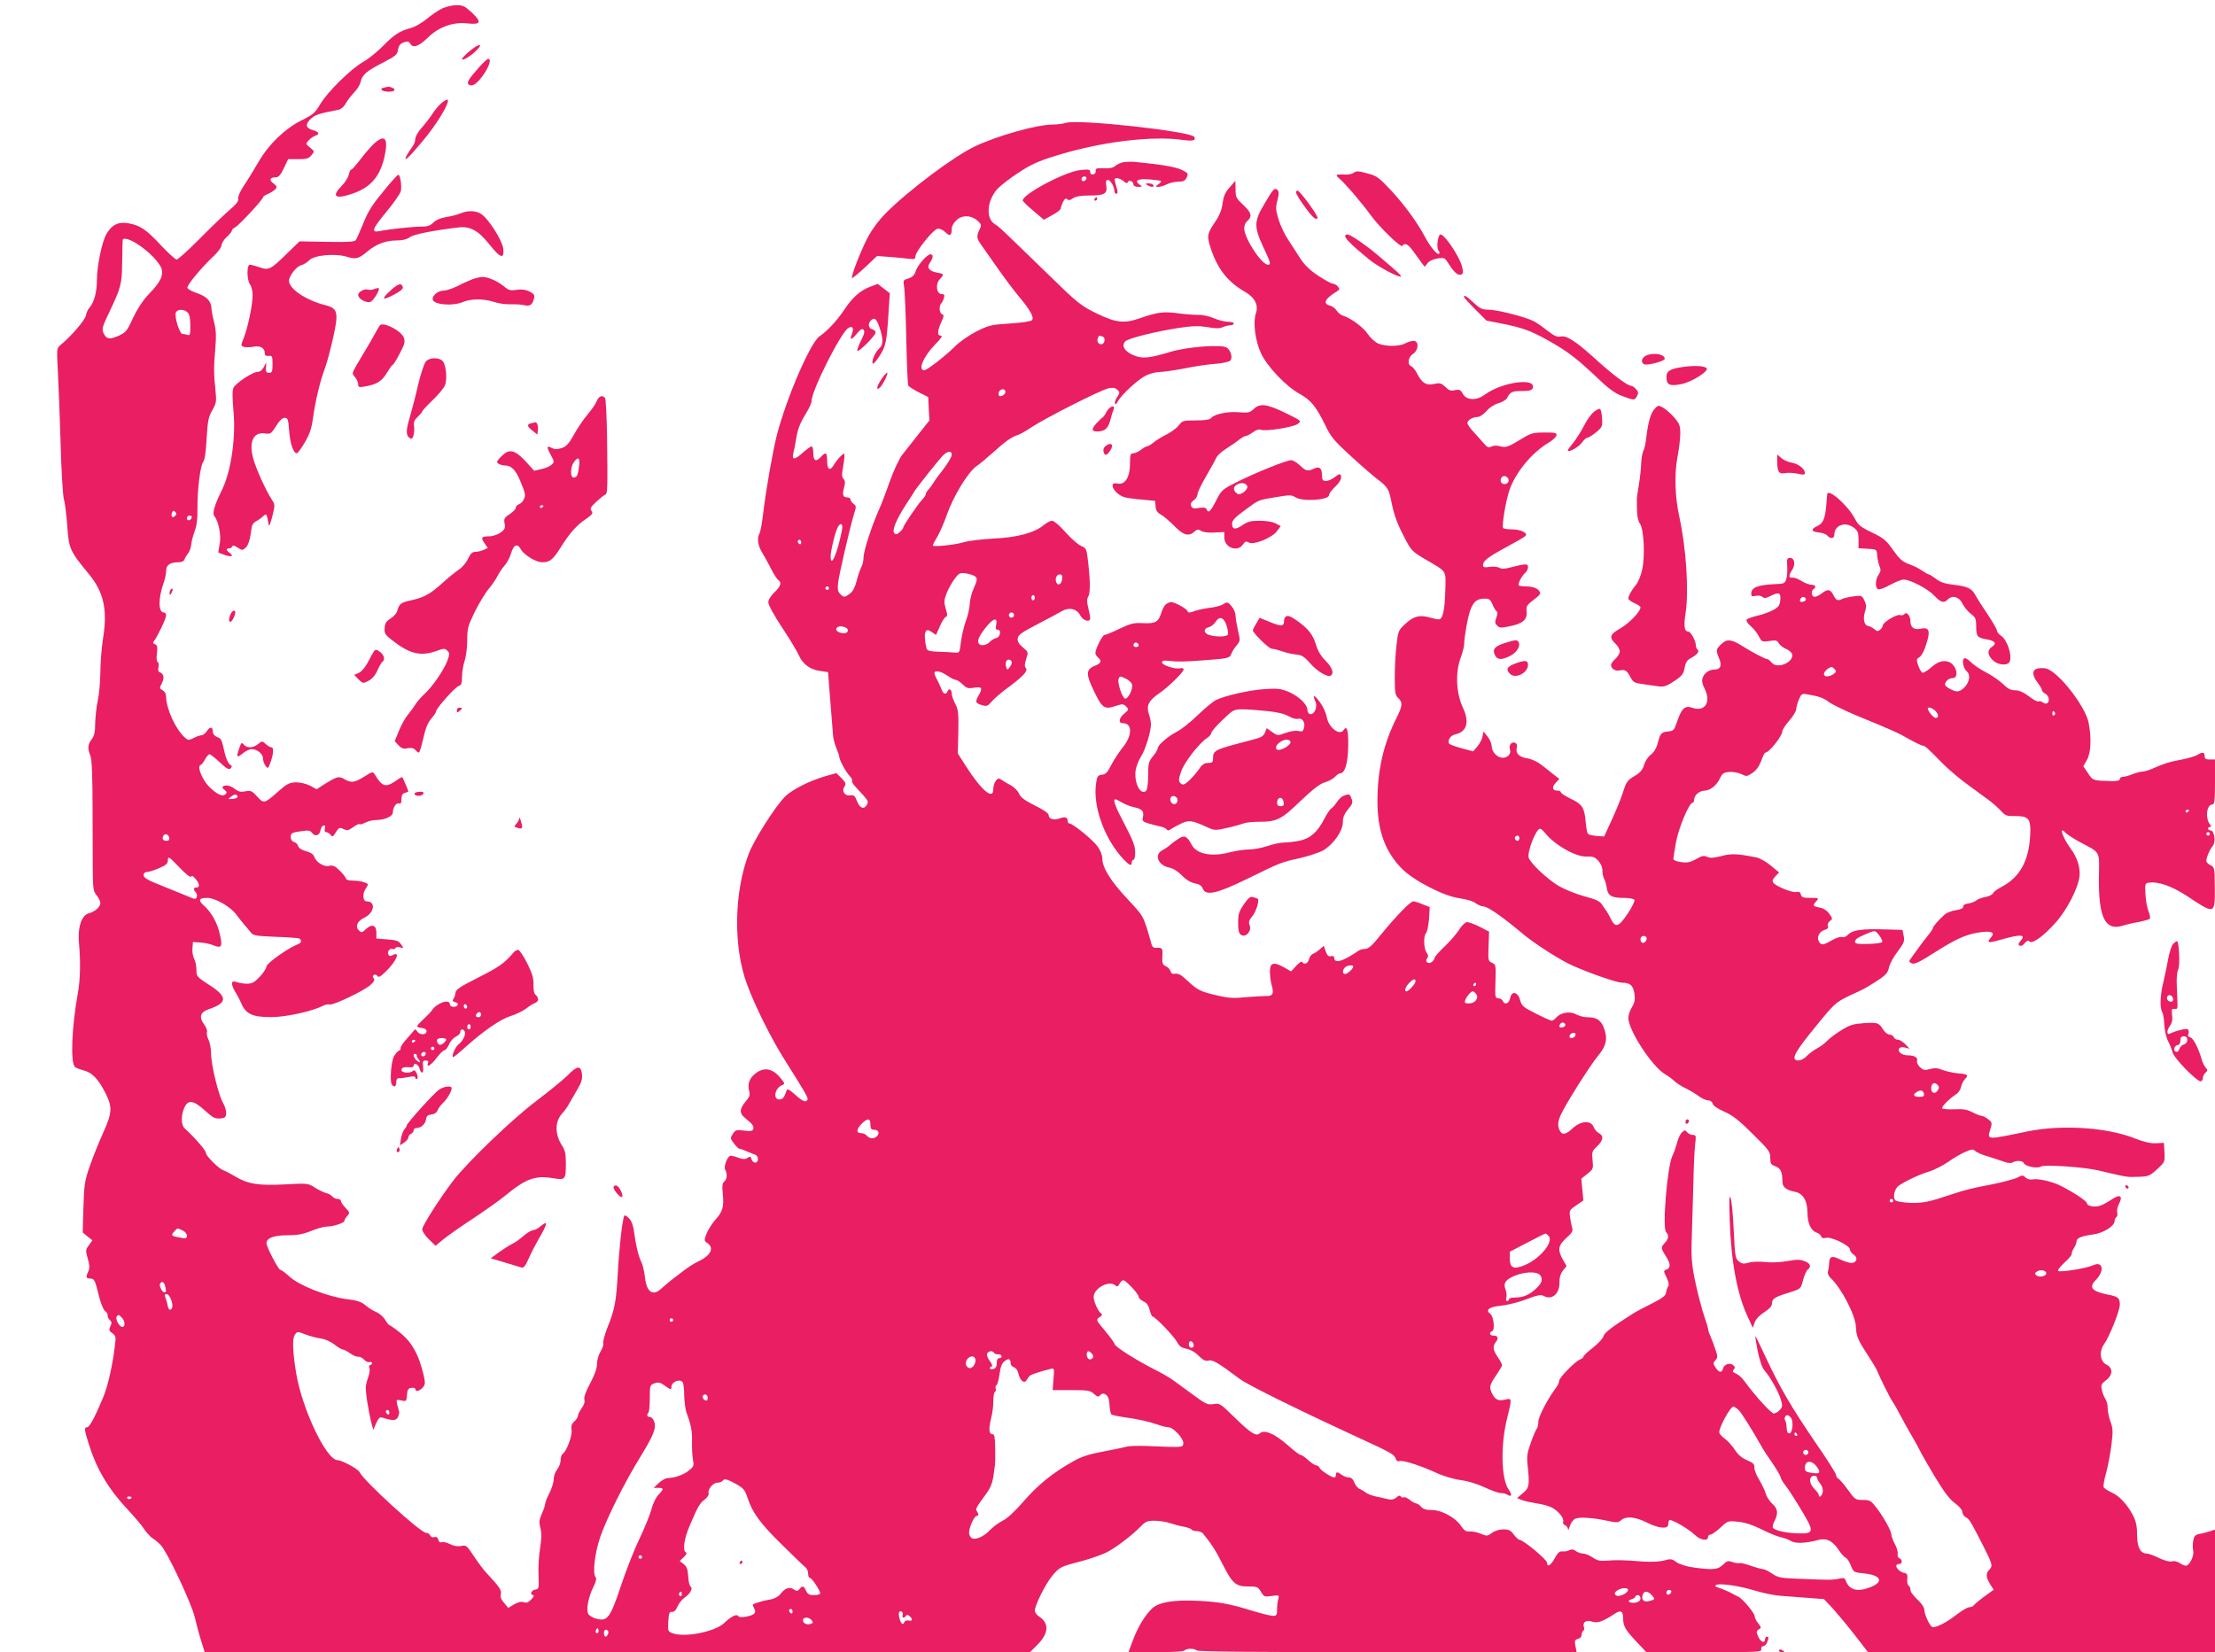 <?xml version="1.0" standalone="no"?>
<!DOCTYPE svg PUBLIC "-//W3C//DTD SVG 20010904//EN"
 "http://www.w3.org/TR/2001/REC-SVG-20010904/DTD/svg10.dtd">
<svg version="1.0" xmlns="http://www.w3.org/2000/svg"
 width="1280pt" height="955pt" viewBox="0 0 1280 955"
 preserveAspectRatio="xMidYMid meet">
<g transform="translate(0,955) scale(0.1,-0.1)"
fill="#e91e63" stroke="none">
<path d="M2555 9501 c-22 -11 -62 -37 -88 -60 -27 -22 -68 -46 -90 -52 -67
-18 -98 -38 -162 -103 -33 -34 -85 -76 -115 -93 -72 -41 -206 -172 -250 -246
-30 -51 -43 -61 -110 -94 -94 -47 -191 -141 -249 -244 -24 -41 -60 -100 -81
-131 -23 -35 -36 -65 -33 -76 3 -14 -11 -32 -53 -68 -31 -27 -109 -102 -173
-167 -64 -64 -122 -117 -130 -117 -8 0 -47 36 -88 79 -85 92 -122 118 -189
130 -58 11 -97 -7 -128 -60 -27 -46 -55 -182 -56 -267 0 -71 -16 -130 -44
-162 -8 -8 -17 -28 -20 -45 -6 -27 -86 -120 -146 -169 -22 -18 -23 -21 -16
-145 4 -69 11 -256 16 -416 4 -159 13 -308 19 -330 7 -22 15 -93 20 -158 9
-130 15 -142 126 -277 84 -102 107 -204 81 -366 -9 -56 -16 -146 -16 -200 -1
-55 -7 -128 -15 -164 -8 -36 -14 -95 -15 -131 0 -51 -5 -72 -20 -92 -23 -29
-25 -54 -8 -94 9 -20 13 -118 13 -333 1 -168 1 -314 1 -325 1 -112 3 -126 23
-151 12 -15 21 -34 21 -44 0 -22 -31 -49 -66 -59 -44 -11 -67 -83 -57 -181 9
-97 7 -204 -7 -280 -36 -199 -44 -407 -16 -428 6 -5 30 -14 53 -20 48 -14 82
-50 124 -133 39 -79 37 -112 -15 -227 -24 -53 -59 -140 -77 -192 -30 -86 -33
-108 -37 -240 l-4 -144 28 -23 28 -22 -20 -28 c-20 -27 -20 -31 -7 -77 11 -37
12 -55 4 -73 -16 -34 -14 -43 8 -43 26 0 30 -7 52 -98 11 -45 26 -82 36 -90
10 -7 17 -19 15 -26 -1 -7 4 -19 12 -25 12 -10 13 -18 4 -37 -10 -21 -8 -27
11 -40 20 -15 22 -21 15 -72 -13 -114 -42 -239 -69 -302 -48 -115 -78 -170
-92 -170 -18 0 -16 -13 11 -100 45 -142 110 -253 219 -370 44 -47 90 -101 102
-121 13 -19 34 -43 49 -52 14 -9 35 -27 46 -39 37 -39 178 -339 195 -414 9
-38 25 -99 37 -137 l21 -67 2384 0 2385 0 43 43 c66 67 69 124 10 163 -14 9
-25 24 -25 34 0 30 60 152 98 198 44 54 50 57 167 87 53 14 119 37 148 51 56
28 153 103 201 153 25 26 37 31 78 31 26 0 67 -6 90 -14 24 -8 60 -18 81 -21
20 -4 40 -11 43 -16 3 -5 16 -9 29 -9 13 0 29 -6 35 -12 46 -55 78 -104 112
-173 59 -117 78 -135 149 -135 54 0 59 -2 76 -31 17 -29 21 -30 62 -24 42 6
44 6 38 -17 -4 -13 -7 -40 -7 -60 0 -33 -3 -38 -24 -38 -13 0 -68 14 -121 30
-130 40 -190 51 -312 57 -139 7 -228 -8 -265 -44 -42 -40 -83 -108 -112 -186
l-25 -67 159 0 c95 0 161 4 165 10 3 5 19 10 35 10 16 0 32 -5 35 -10 4 -7
382 -10 1101 -10 l1095 0 -7 36 c-6 30 -4 36 15 41 12 3 21 13 21 24 0 10 4
20 10 24 5 3 7 12 3 20 -10 28 14 44 47 32 30 -11 63 0 132 46 36 23 48 15 48
-32 0 -42 16 -67 89 -143 l45 -48 334 0 c310 0 333 1 330 17 -2 10 3 18 11 18
8 0 17 9 22 20 11 28 11 35 -1 35 -5 0 -10 -7 -10 -15 0 -27 -27 -16 -40 16
-12 27 -11 32 4 41 15 9 15 11 -4 35 -11 14 -20 32 -20 40 0 19 -70 103 -95
114 -11 5 -27 13 -35 18 -17 10 -55 26 -85 36 -14 4 -16 8 -7 14 19 11 132 -5
224 -33 46 -14 112 -28 148 -30 36 -3 107 -8 158 -12 l92 -7 53 -56 c28 -32
86 -101 127 -154 l75 -97 1003 0 1002 0 0 354 0 355 -32 -11 c-18 -6 -45 -12
-60 -15 -22 -4 -29 -12 -34 -39 -3 -19 -3 -45 0 -58 7 -28 -22 -86 -42 -86 -7
0 -24 7 -37 16 -14 9 -33 13 -44 9 -12 -4 -41 4 -74 19 -30 15 -61 26 -70 26
-38 0 -57 36 -57 106 0 49 -6 79 -22 111 -32 64 -80 117 -127 137 -22 10 -42
24 -45 31 -2 7 4 46 16 86 11 41 24 113 30 161 9 75 8 94 -6 131 -9 23 -16 58
-16 78 0 19 -6 43 -14 54 -7 11 -17 34 -20 52 -6 27 -3 34 23 54 41 30 43 72
4 91 -38 18 -44 78 -13 120 29 40 90 193 90 226 0 40 -9 48 -74 60 -87 18
-107 41 -66 82 54 54 43 114 -16 86 -36 -17 -191 -42 -201 -32 -4 4 13 25 37
48 25 22 44 45 42 51 -1 5 4 20 13 33 8 13 15 30 15 39 0 19 28 30 97 40 57 7
122 48 123 77 0 9 5 20 10 23 6 4 8 15 5 25 -3 11 1 33 10 51 25 47 6 59 -42
26 -21 -14 -49 -30 -64 -35 -31 -12 -79 -4 -79 13 0 12 -75 62 -150 100 -47
25 -132 44 -163 38 -16 -3 -32 1 -42 11 -15 15 -19 14 -48 -1 -18 -9 -84 -26
-147 -39 -120 -23 -156 -32 -230 -57 -131 -44 -168 -52 -239 -50 -40 2 -80 8
-87 14 -15 12 -10 53 9 77 15 19 122 72 181 89 28 8 78 33 111 55 32 23 78 50
102 60 37 16 45 17 57 5 8 -7 40 -22 73 -31 32 -10 74 -24 94 -31 22 -8 41
-10 50 -4 22 13 59 11 65 -5 7 -18 80 -32 97 -19 17 13 247 -2 332 -22 179
-42 159 -39 238 -37 53 2 61 6 103 44 44 41 45 42 42 97 l-3 55 -45 -2 c-32
-2 -67 6 -121 27 -162 65 -425 82 -624 41 -240 -50 -232 -50 -213 14 11 35 10
39 -13 57 -13 10 -30 19 -37 19 -7 0 -31 9 -54 21 -31 16 -55 20 -104 17 -34
-1 -66 1 -70 5 -8 8 39 55 81 83 13 8 25 28 28 43 3 16 14 36 23 45 22 22 14
28 -43 32 -26 3 -65 11 -86 19 -29 12 -47 13 -74 6 -31 -9 -39 -7 -58 11 -13
12 -20 28 -17 36 7 19 -16 32 -54 32 -34 0 -60 22 -49 40 4 7 18 9 34 5 l26
-7 -24 26 c-14 14 -33 26 -43 26 -10 0 -21 7 -24 15 -4 8 -15 15 -25 15 -10 0
-26 12 -36 28 -26 41 -32 43 -111 38 -60 -4 -82 -10 -130 -40 -31 -19 -68 -46
-82 -61 -14 -15 -41 -35 -60 -45 -19 -10 -46 -30 -59 -44 -28 -30 -71 -35 -71
-9 0 24 40 80 147 210 94 113 93 113 223 172 31 14 73 38 127 75 32 22 44 37
49 64 4 20 26 61 50 92 37 49 41 60 35 90 l-7 35 -104 3 c-132 4 -185 -4 -210
-30 -11 -12 -25 -18 -35 -14 -9 3 -35 -5 -59 -19 -52 -30 -62 -31 -76 -5 -13
25 5 58 37 66 14 4 20 11 16 21 -4 9 1 21 11 29 17 12 17 14 -3 42 -13 19 -33
32 -56 36 -40 8 -42 12 -18 38 15 17 14 18 -34 18 -42 0 -52 3 -56 19 -3 14
-11 18 -25 15 -22 -6 -115 31 -133 52 -9 12 -7 19 10 38 l22 23 -48 40 c-26
22 -64 43 -83 47 -112 22 -146 23 -202 8 -44 -11 -64 -13 -82 -5 -19 9 -31 7
-65 -13 -34 -19 -51 -22 -87 -17 -25 3 -44 11 -44 18 0 7 7 50 15 96 15 83 76
229 96 229 5 0 9 8 9 18 0 25 31 52 61 52 32 1 69 30 88 71 14 29 22 34 54 37
20 2 52 -4 69 -12 30 -15 33 -15 65 6 22 15 39 39 51 71 9 26 20 47 24 47 22
0 98 97 98 124 0 8 18 36 40 61 22 25 40 55 40 66 0 11 7 36 15 55 14 33 18
36 47 31 69 -12 94 -20 127 -45 19 -14 91 -49 160 -78 218 -90 234 -97 303
-136 37 -21 73 -38 79 -38 13 0 26 -12 114 -102 33 -33 96 -87 140 -119 44
-33 100 -73 124 -91 25 -18 58 -47 74 -65 26 -28 34 -31 83 -30 70 1 87 -14
87 -80 -2 -170 -55 -273 -173 -333 -21 -11 -40 -26 -43 -33 -3 -8 -23 -18 -44
-22 -21 -3 -45 -13 -53 -20 -8 -7 -28 -15 -45 -17 -19 -2 -30 -9 -30 -18 0
-10 -14 -17 -42 -21 -23 -3 -52 -14 -65 -25 -33 -29 -67 -68 -68 -78 0 -4 -12
-23 -27 -41 -16 -19 -41 -53 -58 -76 -16 -23 -36 -50 -43 -60 -12 -15 -11 -19
5 -27 15 -8 43 5 143 69 121 77 181 102 266 112 56 6 74 -5 49 -32 -25 -29
-17 -33 41 -17 132 38 166 37 129 -4 -12 -14 -13 -20 -4 -26 7 -4 19 1 29 14
13 15 20 18 28 10 16 -16 80 30 149 107 64 69 133 202 140 270 6 49 -14 110
-51 160 -30 40 -57 97 -50 104 3 3 11 -1 17 -10 7 -8 44 -33 82 -54 128 -69
116 -47 114 -209 -2 -229 36 -307 136 -277 22 7 65 17 95 22 30 6 58 14 63 18
4 4 1 23 -7 43 -8 19 -16 64 -18 99 -3 60 -2 64 20 67 54 8 133 -20 220 -77
163 -108 162 -109 161 54 -1 109 -2 113 -25 124 -13 6 -24 17 -24 25 0 20 20
67 38 88 18 22 8 88 -13 88 -8 0 -15 5 -15 10 0 6 5 10 11 10 8 0 8 4 1 13
-30 37 -21 117 13 117 12 0 15 22 15 130 l0 130 -30 0 c-23 0 -30 4 -30 20 0
23 -12 25 -43 6 -12 -7 -51 -19 -87 -26 -72 -13 -104 -23 -167 -51 -24 -11
-52 -19 -63 -19 -11 0 -37 -7 -57 -15 -19 -8 -44 -15 -54 -15 -11 0 -19 -6
-19 -13 0 -9 -15 -12 -47 -12 -110 3 -109 3 -137 46 l-27 40 20 35 c24 40 28
125 11 215 -18 96 -175 297 -246 315 -13 3 -35 3 -49 0 -33 -8 -33 -39 0 -82
14 -18 25 -37 25 -43 0 -6 9 -15 20 -21 21 -11 27 -45 10 -55 -6 -4 -17 -1
-25 5 -8 6 -19 9 -24 6 -6 -4 -31 9 -56 29 -32 24 -57 35 -80 35 -25 0 -43 9
-72 38 -22 20 -65 50 -97 66 -32 16 -71 43 -87 59 -20 20 -34 26 -40 20 -13
-13 -2 -58 17 -74 29 -24 8 -85 -37 -110 -16 -8 -29 -7 -55 6 -19 9 -34 22
-34 28 0 18 21 37 41 37 46 0 24 83 -25 96 -33 8 -61 -2 -101 -38 -19 -16 -40
-28 -46 -26 -6 2 -17 21 -24 41 -11 34 -11 38 5 47 10 5 25 29 33 52 35 98 30
125 -23 114 -40 -8 -60 7 -60 44 0 31 -24 58 -35 40 -4 -6 -15 -8 -25 -5 -20
6 -99 -42 -100 -61 0 -6 -7 -17 -15 -24 -13 -10 -19 -10 -33 3 -9 8 -26 17
-37 19 -24 4 -31 45 -16 88 7 22 6 37 -5 59 -14 29 -17 30 -62 24 -26 -3 -55
-10 -64 -14 -27 -14 -37 -11 -53 21 -18 35 -33 37 -68 10 -14 -11 -32 -20 -41
-20 -18 0 -22 35 -6 45 18 11 11 25 -12 25 -13 0 -39 10 -58 22 -19 12 -43 21
-52 19 -22 -3 -23 12 -2 44 21 32 15 70 -11 70 -18 0 -20 -6 -17 -50 2 -27 -1
-61 -6 -75 -8 -22 -16 -25 -58 -26 -104 -4 -144 -19 -144 -55 0 -16 5 -18 25
-13 14 3 32 1 39 -6 11 -9 21 -8 45 4 50 26 63 21 59 -21 -3 -32 -9 -41 -41
-59 -21 -11 -63 -27 -92 -33 -30 -7 -58 -17 -62 -23 -3 -7 7 -23 24 -37 17
-14 38 -41 47 -59 16 -32 19 -33 61 -27 37 6 45 4 54 -13 6 -10 24 -25 40 -32
16 -6 32 -19 36 -27 18 -48 -83 -94 -117 -53 -9 11 -20 20 -25 20 -12 0 -90
41 -148 78 -60 38 -88 40 -120 7 -29 -28 -30 -34 -10 -82 17 -40 7 -63 -27
-63 -30 0 -58 -19 -68 -46 -7 -18 -4 -35 12 -68 37 -77 -1 -132 -73 -107 -42
15 -61 -3 -87 -79 -17 -51 -21 -55 -53 -58 -39 -4 -45 -11 -60 -70 -7 -27 -22
-51 -39 -64 -15 -11 -33 -37 -39 -59 -9 -29 -22 -45 -56 -65 -39 -23 -47 -33
-64 -87 -10 -34 -40 -107 -65 -162 l-46 -100 -43 3 c-23 2 -46 7 -50 12 -5 4
-11 36 -14 71 -7 82 -20 101 -88 133 -30 15 -55 31 -55 36 0 6 -9 10 -19 10
-31 0 -35 19 -11 45 l21 23 -30 23 c-17 13 -50 39 -72 57 -23 18 -58 35 -81
38 -49 8 -71 29 -63 61 4 16 1 25 -11 30 -20 7 -36 -15 -28 -40 8 -24 -13 -47
-42 -47 -32 0 -64 34 -64 68 -1 15 -11 40 -24 55 l-23 29 -6 -30 c-3 -16 -17
-42 -30 -57 l-24 -28 -67 18 c-37 10 -69 22 -72 27 -11 18 8 47 35 53 67 14
84 71 46 152 -40 83 -46 204 -15 288 12 33 21 69 21 80 0 39 21 161 36 199 18
49 38 65 81 66 28 0 35 -5 47 -34 8 -19 19 -37 24 -40 6 -4 5 -18 -2 -36 -9
-25 -9 -33 5 -46 13 -14 23 -14 72 -4 75 15 102 38 98 83 -3 35 -1 39 51 78
15 11 27 24 27 29 0 22 -34 40 -74 40 -23 0 -45 3 -49 6 -8 8 17 56 37 73 9 8
16 22 16 33 0 21 -12 21 -106 -3 -29 -8 -48 -8 -61 0 -11 5 -37 8 -57 4 -27
-4 -36 -2 -36 9 0 26 24 45 130 103 58 31 110 61 115 67 17 16 -26 38 -76 38
-26 0 -50 4 -53 8 -8 14 15 154 36 217 35 104 132 221 230 278 20 12 39 30 42
39 4 16 -4 18 -68 18 -65 0 -78 -3 -132 -36 -78 -48 -93 -53 -128 -43 -17 5
-36 4 -48 -2 -16 -9 -24 -5 -46 21 -15 18 -42 47 -59 66 -18 19 -33 41 -33 49
0 17 31 35 60 35 11 0 34 16 51 35 18 21 47 39 70 45 22 6 44 20 50 33 17 32
28 37 87 37 39 0 54 4 59 16 24 64 -179 36 -278 -38 -47 -35 -106 -32 -126 6
-12 23 -19 26 -45 21 -24 -6 -35 -2 -56 19 -24 22 -32 24 -64 17 -45 -11 -70
4 -98 58 -10 21 -26 41 -35 44 -24 10 -18 53 10 71 34 22 36 76 3 76 -13 -1
-34 -7 -48 -15 -32 -18 -111 -19 -155 -1 -18 8 -45 32 -60 54 -25 39 -98 93
-143 107 -12 3 -29 17 -38 30 -8 13 -26 26 -40 29 -42 11 -26 41 42 82 16 10
17 13 5 28 -7 9 -20 16 -28 16 -9 0 -47 21 -85 46 -50 33 -80 63 -106 103 -19
31 -51 79 -69 107 -19 28 -43 79 -54 114 -17 56 -18 70 -7 112 9 35 9 51 1 59
-17 17 -25 8 -76 -79 -61 -102 -61 -133 -7 -249 44 -94 46 -103 27 -103 -37 0
-137 154 -137 210 0 15 7 33 15 40 33 27 28 50 -19 94 -42 39 -46 46 -46 92
l-1 49 -33 -38 c-26 -29 -35 -50 -41 -92 -5 -39 -17 -70 -46 -112 -45 -67 -46
-79 -19 -158 39 -113 97 -186 195 -242 58 -34 79 -77 62 -126 -17 -50 -3 -158
30 -229 36 -77 144 -191 224 -235 65 -36 95 -74 146 -178 31 -66 51 -91 137
-170 56 -52 126 -113 156 -137 74 -57 75 -60 94 -154 11 -55 31 -112 64 -175
47 -93 49 -94 127 -141 131 -77 120 -60 117 -184 -3 -113 -15 -164 -38 -164
-8 0 -33 5 -57 12 -57 15 -90 5 -138 -40 -38 -35 -40 -41 -49 -122 -6 -47 -10
-130 -10 -186 0 -88 3 -103 20 -119 27 -24 25 -45 -9 -113 -76 -151 -111 -304
-111 -481 0 -172 43 -291 140 -391 68 -69 241 -159 333 -172 42 -6 81 -17 95
-29 14 -10 35 -19 47 -19 23 0 115 -65 223 -156 67 -57 220 -155 291 -186 104
-46 256 -98 283 -98 48 0 66 -16 73 -63 5 -34 2 -51 -14 -78 -12 -19 -21 -47
-21 -63 0 -71 137 -281 213 -326 18 -10 41 -27 52 -38 11 -11 40 -30 65 -42
25 -12 59 -33 77 -46 17 -13 41 -24 53 -24 13 0 24 -8 27 -19 3 -12 28 -29 66
-46 47 -20 85 -49 164 -128 95 -93 103 -104 103 -139 0 -34 4 -40 29 -49 30
-11 41 -32 41 -86 0 -35 20 -51 74 -62 46 -10 70 -51 71 -119 0 -63 20 -106
54 -117 10 -3 22 -13 25 -21 4 -11 13 -13 27 -9 29 9 139 -44 139 -66 0 -9 10
-23 22 -31 27 -18 18 -48 -14 -48 -12 0 -42 10 -66 21 -47 23 -61 18 -62 -26
0 -11 -3 -30 -6 -41 -4 -14 1 -28 14 -40 63 -59 145 -217 147 -284 2 -53 10
-73 70 -165 25 -38 48 -77 51 -85 17 -42 79 -167 90 -180 6 -8 28 -46 48 -85
20 -38 50 -92 67 -120 16 -27 36 -63 44 -80 7 -16 47 -85 87 -152 53 -88 85
-130 116 -152 25 -19 42 -39 42 -51 0 -10 9 -24 20 -30 21 -11 26 -20 103
-170 52 -103 54 -112 32 -134 -20 -20 -19 -42 5 -82 l21 -33 -55 -40 c-30 -22
-57 -45 -61 -51 -3 -5 -15 -10 -25 -10 -10 0 -40 -18 -68 -39 -62 -49 -126
-82 -146 -75 -15 6 -46 73 -46 101 0 8 -10 26 -22 39 -50 51 -58 61 -58 77 0
9 -5 19 -11 22 -6 4 -9 21 -7 38 2 25 -1 32 -17 35 -39 8 -65 52 -30 52 19 0
20 26 1 33 -8 3 -12 14 -10 24 3 10 -4 36 -16 58 -11 21 -20 45 -20 53 0 21
-39 93 -81 150 -37 49 -42 52 -84 52 -42 0 -46 2 -85 57 -23 32 -48 61 -56 66
-8 4 -14 14 -14 22 0 8 -53 92 -119 187 -139 204 -205 317 -286 490 -32 70
-60 126 -61 125 -2 -2 5 -42 14 -90 12 -55 26 -95 39 -109 31 -34 80 -121 94
-167 11 -36 10 -43 -6 -61 -10 -11 -26 -20 -35 -20 -15 0 -111 106 -171 189
-13 18 -35 37 -48 42 -18 7 -21 12 -12 23 8 10 8 16 -3 25 -20 17 -53 5 -59
-19 -7 -27 -23 -25 -43 5 -15 23 -15 27 -1 43 14 15 14 22 0 62 -8 25 -21 59
-29 77 -8 17 -14 37 -14 45 -1 7 -8 31 -16 53 -8 22 -24 76 -35 120 -40 161
-48 222 -43 338 2 61 6 199 9 306 2 107 7 219 11 248 6 48 5 53 -14 53 -11 0
-25 7 -32 15 -12 14 -15 14 -30 0 -10 -9 -23 -37 -29 -62 -7 -25 -18 -58 -26
-73 -30 -58 -60 -419 -37 -442 18 -18 15 -39 -9 -64 -22 -24 -22 -29 10 -79
25 -39 26 -64 2 -73 -19 -7 -19 -8 0 -46 11 -24 15 -43 10 -50 -5 -6 -11 -22
-13 -36 -2 -19 -20 -33 -83 -65 -44 -22 -94 -48 -110 -59 -120 -76 -164 -109
-169 -130 -3 -13 -31 -42 -61 -66 -30 -23 -55 -47 -55 -52 0 -5 -8 -11 -17
-15 -28 -9 -123 -106 -123 -124 0 -9 -8 -27 -18 -40 -47 -62 -102 -168 -102
-195 0 -17 -4 -34 -8 -40 -5 -5 -21 -41 -35 -81 -22 -61 -25 -81 -19 -135 12
-112 9 -129 -28 -159 l-33 -28 29 -12 c16 -6 54 -14 85 -19 31 -4 70 -15 87
-24 38 -20 73 -63 65 -82 -3 -7 2 -17 11 -20 9 -3 16 -14 17 -23 0 -9 5 -1 10
16 5 18 19 38 31 44 22 12 104 7 195 -13 46 -10 55 -9 71 5 28 25 82 20 148
-13 69 -35 124 -40 124 -12 0 10 3 22 7 25 9 9 112 -50 147 -85 31 -30 76 -38
76 -13 0 8 7 15 15 15 8 0 33 18 57 40 43 40 43 40 103 34 40 -4 85 -19 135
-44 41 -21 91 -41 110 -45 19 -4 46 -14 59 -22 25 -16 84 -14 155 5 50 14 86
-3 122 -58 14 -21 32 -41 40 -44 8 -3 21 -23 30 -45 15 -39 16 -40 80 -46 95
-11 111 -48 33 -79 -75 -30 -123 -17 -143 38 -5 15 -12 17 -39 11 -38 -8 -54
-8 -221 -1 -117 4 -131 7 -165 30 -20 14 -44 26 -52 26 -8 0 -41 9 -72 20 -32
11 -62 18 -66 15 -5 -2 -22 0 -39 6 -26 9 -33 7 -55 -15 -29 -29 -58 -32 -172
-16 -42 6 -81 19 -98 31 -26 19 -33 20 -71 9 -27 -7 -73 -9 -122 -6 -111 9
-152 10 -209 5 -40 -3 -56 1 -82 19 -17 12 -42 22 -55 22 -12 0 -31 7 -42 15
-13 10 -24 11 -37 5 -10 -6 -28 -9 -40 -7 -17 1 -27 -8 -43 -37 -23 -44 -46
-58 -46 -29 0 18 -138 133 -160 133 -5 0 -19 13 -32 30 -18 24 -29 30 -60 30
-23 0 -50 -8 -66 -20 -26 -20 -30 -20 -65 -5 -21 9 -50 14 -64 13 -21 -2 -32
5 -50 32 -33 49 -113 92 -170 92 -32 0 -49 5 -61 19 -9 10 -22 19 -28 19 -6 0
-23 9 -38 21 -14 11 -30 18 -35 14 -5 -3 -13 0 -16 5 -5 8 -13 6 -26 -6 -13
-11 -27 -14 -46 -10 -15 4 -48 11 -72 16 -25 6 -52 16 -60 24 -9 7 -24 16 -34
20 -10 3 -24 20 -30 36 -8 20 -18 30 -32 30 -12 0 -30 7 -41 15 -25 19 -34 19
-34 0 0 -8 -4 -15 -9 -15 -17 0 -79 41 -85 55 -3 8 -12 15 -20 15 -7 0 -28 14
-46 30 -18 17 -37 30 -44 30 -6 0 -40 26 -76 58 -74 65 -134 91 -160 67 -21
-19 -52 0 -153 99 -74 73 -79 76 -115 70 -33 -5 -44 0 -112 50 -41 30 -93 68
-115 84 -22 17 -69 44 -105 62 -106 53 -231 132 -238 149 -5 15 -26 42 -82
110 -25 30 -25 37 -2 50 11 7 13 13 6 18 -18 12 -44 70 -44 96 0 52 93 100
127 66 8 -8 14 -5 22 10 7 12 16 21 22 21 15 0 89 -79 89 -95 0 -8 12 -20 28
-27 19 -9 30 -25 36 -51 5 -20 13 -37 17 -37 14 0 124 -115 141 -147 12 -24
25 -33 54 -39 23 -4 51 -20 71 -41 26 -25 39 -32 57 -27 24 6 57 -14 181 -107
46 -34 314 -167 675 -334 194 -89 218 -102 225 -125 4 -14 12 -19 24 -15 20 6
125 -28 222 -73 37 -16 95 -33 130 -37 39 -5 93 -21 136 -41 40 -19 82 -34 95
-34 13 0 30 -4 38 -9 25 -17 30 -1 9 28 -44 60 -49 258 -9 416 27 109 27 115
-8 106 -40 -11 -60 -3 -77 29 -21 41 -19 52 20 109 19 28 35 55 35 60 0 6 -11
27 -25 47 -28 42 -31 61 -10 88 17 22 11 36 -16 36 -21 0 -26 18 -6 26 17 6 9
85 -11 100 -31 22 -6 41 63 47 37 4 103 20 146 37 64 25 84 28 100 19 49 -26
93 14 91 82 -1 24 6 46 19 64 l22 27 -22 38 c-31 56 -27 81 20 124 33 29 40
41 34 59 -3 12 -9 40 -12 62 -5 39 -3 42 36 68 l41 28 -6 63 -6 63 35 28 c34
27 35 31 30 79 -5 47 -3 53 26 80 36 34 40 61 11 76 -12 6 -25 22 -30 34 -16
44 -78 38 -128 -11 -26 -25 -49 -33 -60 -20 -22 27 -23 57 -4 100 28 63 166
282 218 346 49 59 56 102 30 166 -17 40 -42 55 -91 55 -20 0 -49 7 -65 16 -34
20 -89 13 -115 -16 -10 -11 -22 -20 -28 -20 -5 0 -46 18 -91 41 -72 36 -82 44
-91 77 -14 50 -49 57 -58 13 -7 -33 -33 -42 -43 -16 -4 8 -15 15 -26 15 -18 0
-19 7 -16 97 3 94 2 98 -20 108 -22 9 -23 14 -20 95 l3 85 -54 28 c-30 15 -63
27 -73 27 -10 0 -29 -18 -45 -42 -14 -24 -53 -68 -85 -99 -32 -30 -58 -60 -58
-66 0 -6 -7 -16 -15 -23 -21 -17 -44 2 -27 22 7 9 6 18 -4 32 -17 24 -19 97
-3 113 6 6 14 43 17 81 l4 69 -41 16 c-23 10 -47 17 -54 17 -17 0 -99 -85
-185 -190 -53 -66 -74 -85 -94 -85 -13 0 -31 -5 -39 -11 -8 -7 -36 -24 -62
-39 -49 -27 -77 -27 -77 -1 0 9 -7 12 -19 9 -14 -3 -21 3 -30 28 l-11 32 -23
-20 c-12 -11 -30 -23 -39 -26 -10 -3 -20 -18 -24 -32 -6 -25 -28 -34 -39 -15
-3 5 -19 -5 -35 -23 l-29 -32 -40 23 c-45 25 -66 28 -77 10 -9 -15 -6 -75 6
-117 13 -45 4 -60 -33 -58 -18 0 -71 -3 -118 -7 -66 -7 -101 -5 -156 8 -102
23 -122 32 -175 82 -45 42 -57 49 -86 45 -8 -1 -16 6 -18 16 -3 10 -15 23 -27
28 -19 9 -22 17 -20 58 3 47 0 51 -39 48 -9 -1 -19 6 -22 16 -50 175 -43 161
-139 265 -98 104 -147 183 -147 235 0 19 -11 48 -27 70 -27 38 -143 133 -163
133 -5 0 -10 6 -10 14 0 22 -15 27 -45 16 -34 -13 -65 -4 -65 18 0 11 -28 31
-80 56 -59 30 -82 47 -91 68 -6 16 -28 38 -48 49 -20 10 -44 25 -54 32 -15 10
-21 9 -33 -7 -8 -11 -14 -32 -14 -48 0 -65 -68 -7 -158 133 l-47 74 3 124 c2
108 0 129 -18 163 -11 21 -20 47 -20 58 0 24 -16 35 -24 15 -9 -23 -26 -18
-36 13 -6 15 -17 39 -25 54 -8 14 -15 31 -15 37 0 19 36 12 74 -14 20 -14 43
-25 50 -25 7 0 25 -12 39 -26 23 -22 31 -25 67 -19 45 8 50 -2 25 -45 -21 -37
-18 -45 18 -55 29 -9 34 -7 56 18 13 16 49 47 79 70 100 73 134 108 121 124
-9 10 -9 23 1 54 13 39 13 40 -19 67 -24 20 -32 34 -30 52 3 21 25 36 120 85
63 33 125 66 136 73 42 24 87 13 107 -27 15 -29 56 -40 56 -15 0 8 -5 35 -11
60 -9 35 -9 51 1 69 12 22 10 106 -6 228 -5 43 -10 51 -38 62 -17 8 -57 43
-89 79 -32 37 -67 66 -77 66 -10 0 -31 -11 -47 -24 -54 -46 -156 -73 -293 -79
-69 -4 -145 -13 -170 -21 -48 -15 -180 -29 -180 -19 0 3 12 27 27 51 14 25 39
81 54 125 39 110 121 245 170 281 22 15 66 52 97 80 68 62 108 91 142 101 14
4 50 25 80 45 79 53 405 218 447 226 25 5 39 2 50 -9 15 -14 15 -18 -1 -42
-10 -14 -15 -32 -13 -38 2 -7 10 -1 17 13 20 39 120 130 165 151 22 10 57 19
77 19 20 0 83 9 140 20 57 12 138 24 181 27 42 3 82 12 87 19 15 17 1 63 -23
76 -35 18 -229 3 -324 -26 -127 -38 -163 -41 -216 -18 -50 22 -68 55 -44 79
18 18 175 57 312 78 80 12 114 12 164 4 46 -9 69 -8 87 0 14 6 34 11 44 11 11
0 20 5 20 10 0 6 -15 10 -34 10 -18 0 -54 9 -80 20 -26 12 -66 21 -94 20 -26
0 -81 4 -121 10 -80 10 -115 5 -215 -30 -92 -31 -136 -26 -248 28 -92 45 -107
56 -285 230 -270 262 -275 268 -305 287 -52 33 -45 133 14 201 17 19 71 62
121 94 72 48 115 68 216 99 258 81 556 118 738 92 58 -8 76 -3 64 18 -20 32
-665 103 -741 81 -19 -6 -54 -10 -77 -10 -90 0 -318 -64 -449 -126 -121 -57
-385 -255 -515 -386 -44 -45 -80 -94 -107 -145 -41 -81 -96 -222 -88 -230 2
-2 36 25 74 61 l70 66 73 -5 c41 -3 91 -8 112 -11 31 -3 37 -1 37 14 0 28 103
156 128 160 13 2 32 -7 46 -21 26 -26 36 -19 36 24 0 11 11 31 25 44 32 33 84
33 122 1 24 -21 26 -27 16 -47 -21 -45 -21 -55 7 -94 16 -22 58 -83 95 -135
36 -52 90 -124 120 -160 71 -85 93 -126 78 -141 -7 -7 -63 -15 -128 -19 -108
-7 -121 -10 -193 -46 -44 -23 -98 -60 -127 -90 -55 -54 -158 -134 -174 -134
-38 0 -5 79 62 148 36 36 46 52 34 52 -22 0 -21 24 2 77 16 35 17 42 5 47 -16
6 -19 47 -5 62 5 5 12 19 16 32 5 17 2 22 -13 22 -30 0 -38 57 -12 85 27 29
26 32 -14 39 -48 9 -62 29 -42 58 19 27 21 48 3 48 -19 0 -73 -61 -84 -94 -9
-29 -20 -39 -57 -50 -15 -5 -17 -12 -12 -39 4 -17 10 -152 13 -298 3 -147 8
-272 12 -278 4 -6 32 -24 61 -39 l54 -27 3 -67 4 -68 -65 -82 c-36 -46 -78
-99 -93 -118 -16 -20 -48 -88 -72 -155 -23 -66 -49 -133 -57 -150 -45 -100
-94 -248 -94 -290 0 -16 -6 -42 -14 -56 -7 -14 -19 -49 -26 -78 -8 -33 -21
-58 -37 -71 -31 -24 -37 -25 -58 -3 -13 13 -16 28 -12 63 6 52 68 318 91 395
15 46 15 51 -2 63 -9 7 -17 18 -17 25 0 7 -9 12 -19 12 -25 0 -30 16 -18 58 7
26 6 38 -3 48 -10 11 -11 25 -5 59 5 25 9 56 10 69 0 24 0 24 -21 5 -11 -10
-28 -31 -37 -46 -25 -43 -42 -36 -42 17 0 50 -8 55 -35 25 -29 -32 -45 -25
-45 20 0 22 -4 40 -10 40 -5 0 -27 -16 -49 -35 -47 -43 -66 -46 -57 -7 4 15
12 54 17 87 10 61 22 89 65 160 13 22 24 48 24 57 0 61 168 394 212 422 25 15
34 0 21 -34 -15 -39 -4 -38 29 2 20 25 30 30 38 22 9 -9 5 -25 -15 -64 -14
-28 -24 -55 -20 -58 8 -8 105 89 105 106 0 8 -9 16 -20 19 -23 6 -26 35 -5 53
20 17 31 7 49 -47 20 -59 20 -97 0 -114 -22 -18 -46 -67 -42 -87 2 -11 15 2
39 38 39 59 43 80 55 275 l6 90 -35 27 -35 27 -45 -17 c-57 -22 -102 -62 -150
-135 -41 -61 -96 -120 -140 -150 -53 -35 -189 -349 -247 -569 -23 -89 -64
-320 -80 -457 -6 -51 -15 -102 -20 -112 -17 -30 -11 -72 15 -114 13 -22 37
-65 52 -95 15 -30 34 -59 41 -63 21 -14 13 -37 -23 -71 -22 -21 -35 -43 -35
-58 0 -14 34 -77 80 -146 44 -66 87 -138 96 -159 23 -52 65 -83 122 -91 l47
-7 13 -165 c7 -91 14 -181 16 -200 1 -19 10 -52 19 -74 9 -21 17 -44 17 -50 0
-18 37 -87 60 -111 11 -12 17 -24 14 -28 -4 -3 5 -19 19 -34 78 -84 77 -83 67
-104 -17 -30 -40 -22 -57 19 -12 32 -19 38 -37 35 -32 -7 -54 22 -37 49 11 18
9 24 -16 50 l-30 29 -59 -16 c-94 -27 -197 -79 -237 -119 -57 -57 -181 -252
-211 -333 -85 -226 -89 -537 -9 -753 47 -128 145 -323 223 -445 108 -171 130
-209 127 -219 -7 -21 -26 -15 -70 25 -41 36 -48 38 -53 22 -11 -35 -21 -48
-40 -48 -40 0 -26 68 18 84 15 5 13 11 -15 44 -44 52 -92 60 -140 23 -37 -28
-49 -62 -37 -105 5 -21 1 -33 -22 -59 -33 -39 -36 -65 -8 -89 11 -10 29 -26
40 -35 11 -11 17 -24 13 -34 -5 -12 -15 -14 -54 -9 -43 6 -49 4 -64 -19 -16
-24 -15 -26 6 -55 13 -17 27 -31 32 -31 5 0 23 -6 40 -14 18 -8 40 -16 50 -20
22 -7 23 -46 1 -46 -9 0 -18 9 -21 19 -4 17 -8 18 -24 8 -14 -9 -26 -8 -52 1
-18 7 -38 12 -44 12 -18 0 -43 -62 -32 -81 13 -26 11 -55 -6 -69 -11 -9 -13
-26 -8 -70 7 -75 0 -102 -41 -148 -19 -21 -42 -57 -52 -80 -16 -42 -16 -44 5
-58 41 -29 16 -74 -59 -108 -19 -9 -55 -32 -80 -51 -25 -19 -58 -45 -74 -57
-16 -13 -40 -33 -53 -45 -50 -48 -87 -22 -96 65 -4 33 -13 72 -21 88 -17 34
-32 97 -42 174 -5 37 -14 63 -30 79 -18 17 -25 20 -28 10 -11 -32 -29 -194
-36 -329 -9 -163 -17 -207 -60 -314 -16 -42 -27 -82 -24 -90 3 -7 -4 -29 -15
-47 -12 -19 -21 -51 -21 -72 0 -26 -13 -63 -39 -112 -26 -48 -38 -81 -34 -95
4 -13 -2 -32 -16 -50 -11 -16 -21 -35 -21 -43 0 -8 -9 -22 -21 -33 -16 -14
-20 -27 -16 -50 5 -32 -29 -124 -52 -138 -6 -4 -11 -20 -11 -35 0 -16 -9 -40
-20 -54 -11 -14 -20 -39 -20 -56 0 -18 -11 -54 -25 -81 -14 -27 -25 -56 -25
-64 0 -7 -8 -33 -19 -56 -15 -34 -17 -49 -8 -82 7 -29 7 -62 -2 -117 -7 -42
-11 -112 -9 -156 3 -77 2 -80 -19 -83 -23 -3 -33 -32 -11 -32 6 0 1 -11 -11
-24 -17 -18 -28 -23 -44 -17 -14 5 -32 1 -55 -12 l-35 -21 -24 29 c-17 19 -23
35 -19 50 6 23 -7 42 -80 120 -18 18 -51 63 -75 99 -41 63 -45 66 -75 60 -20
-4 -43 0 -64 11 -17 9 -39 14 -47 11 -9 -4 -17 1 -20 14 -4 14 -11 19 -23 15
-11 -3 -20 1 -24 10 -3 8 -14 15 -24 15 -32 0 -367 307 -384 351 -7 17 -102
69 -127 69 -65 0 -205 294 -240 505 -20 125 -23 199 -7 220 14 20 15 20 63 1
26 -10 66 -20 88 -23 23 -3 55 -17 77 -34 20 -16 42 -29 48 -29 7 0 26 -10 43
-22 18 -13 39 -22 48 -20 8 1 23 -6 33 -17 10 -11 24 -17 32 -14 8 3 14 0 14
-6 0 -6 -5 -11 -11 -11 -6 0 -8 -8 -4 -19 3 -10 0 -31 -6 -47 -6 -16 -13 -42
-15 -59 -3 -28 16 -148 35 -220 l8 -30 17 39 c15 32 21 37 39 31 57 -18 75
-17 86 3 6 11 9 27 7 34 -2 7 -7 26 -11 41 -6 28 -5 28 24 22 29 -6 30 -5 33
32 2 31 7 39 26 41 12 2 22 -1 22 -7 0 -18 24 -12 43 9 15 17 15 27 6 68 -30
127 -70 197 -145 255 -26 21 -50 37 -53 37 -4 0 -15 14 -25 31 -10 17 -33 37
-51 45 -18 7 -47 25 -64 40 -24 20 -48 28 -109 35 -108 14 -273 78 -329 130
-23 21 -47 39 -53 39 -11 0 -80 132 -80 154 0 30 42 46 121 46 58 0 90 6 137
25 34 14 74 25 88 25 38 0 104 21 104 33 0 6 8 19 17 29 15 17 15 20 -10 46
-15 16 -27 33 -27 40 0 7 -8 12 -19 12 -10 0 -24 6 -30 14 -7 8 -23 17 -37 20
-14 4 -44 18 -65 32 -39 25 -43 25 -173 18 -151 -8 -214 2 -287 46 -25 15 -55
31 -67 35 -26 8 -102 83 -102 101 0 14 -62 86 -122 141 -22 20 -23 71 -4 118
22 51 53 47 120 -14 45 -41 59 -48 87 -46 29 2 34 7 36 29 1 15 -7 41 -17 59
-27 45 -70 221 -70 285 0 29 -7 66 -15 82 -8 16 -12 35 -9 44 3 8 -4 28 -16
44 -31 42 -23 71 22 87 113 38 115 72 10 140 -75 49 -77 51 -77 90 0 22 -6 50
-13 63 -7 13 -12 40 -10 60 l3 37 44 -3 c23 -1 59 -9 77 -17 45 -18 51 -6 34
67 -15 65 -48 124 -89 161 -38 33 -33 47 16 47 47 0 136 -51 170 -98 15 -20
35 -46 45 -57 10 -11 26 -30 36 -43 16 -20 27 -22 145 -27 70 -2 132 -7 137
-10 15 -10 12 -25 -7 -32 -54 -20 -183 -111 -183 -129 0 -18 -50 -78 -76 -92
-23 -12 -52 -11 -107 4 -23 7 -21 -22 4 -61 10 -16 23 -41 29 -55 28 -70 64
-89 175 -89 80 -1 235 32 298 64 15 8 34 12 42 9 18 -7 203 81 237 114 20 18
25 29 17 38 -7 8 -6 14 2 19 6 4 15 1 20 -6 6 -11 17 -5 49 26 62 60 86 120
39 94 -15 -8 -21 -6 -26 7 -6 16 14 37 28 28 4 -2 11 0 14 6 4 6 16 8 28 4 20
-6 21 -6 5 17 -13 20 -26 25 -79 29 l-64 5 0 35 c0 43 -26 52 -61 19 -22 -21
-26 -21 -40 -7 -23 23 -9 55 32 74 58 28 67 94 13 94 -24 0 -26 46 -3 78 14
21 14 23 -11 32 -14 6 -44 10 -66 10 -21 0 -39 5 -39 10 0 6 -16 27 -35 46
-29 29 -41 34 -64 29 -31 -7 -75 22 -86 55 -4 12 -22 24 -47 30 -25 7 -42 18
-45 30 -3 10 -13 20 -24 23 -20 5 -26 41 -10 51 5 4 30 9 56 12 37 6 48 4 59
-11 17 -23 43 -14 48 16 2 12 9 25 17 27 10 3 12 -1 8 -17 -3 -13 0 -21 8 -21
7 0 18 -7 25 -15 11 -14 15 -12 31 15 17 27 21 29 44 18 22 -10 30 -8 56 11
17 13 33 20 36 17 3 -3 18 1 34 9 15 8 43 15 60 15 50 0 99 21 99 43 0 29 20
59 36 53 10 -4 14 3 14 25 0 22 5 32 20 36 11 3 20 7 20 8 0 4 -32 80 -35 83
-1 2 -20 -8 -40 -23 -58 -39 -77 -32 -120 40 -10 16 -15 15 -60 -14 -56 -35
-75 -38 -116 -14 -31 19 -43 15 -127 -38 l-32 -21 -39 21 c-25 12 -56 19 -83
19 -36 -2 -51 -9 -98 -51 -83 -73 -85 -74 -124 -31 -30 33 -37 36 -68 30 -27
-5 -41 -2 -61 14 -25 20 -58 26 -70 13 -4 -3 1 -12 11 -19 13 -10 14 -16 6
-24 -17 -17 -47 -4 -93 40 -42 41 -74 121 -52 128 6 2 18 17 26 33 9 16 20 29
26 29 5 0 32 -21 60 -47 39 -37 52 -44 62 -34 9 10 8 14 -4 22 -10 5 -22 33
-29 61 -19 86 -21 89 -46 98 -14 6 -24 18 -24 29 0 31 -16 33 -34 6 -9 -14
-23 -25 -32 -25 -8 0 -29 -7 -45 -16 -29 -14 -32 -14 -51 3 -53 47 -108 168
-108 236 0 16 -8 30 -20 37 -19 10 -19 13 -5 40 16 31 12 55 -11 64 -10 4 -12
14 -8 30 3 13 1 27 -5 30 -6 4 -8 24 -4 51 4 36 2 46 -11 51 -12 4 -14 10 -6
19 19 23 70 130 70 148 0 9 -6 17 -14 17 -32 0 -32 83 0 172 8 22 14 53 14 69
0 33 23 49 70 49 20 0 33 6 37 18 3 9 12 24 20 34 8 9 16 31 18 50 1 18 11 53
20 78 12 31 17 72 16 130 -1 110 17 251 33 270 9 9 16 59 20 135 6 103 11 126
33 164 23 40 25 50 18 115 -10 95 -10 135 -1 241 6 68 5 105 -6 150 -9 33 -16
71 -16 83 -1 41 -29 69 -82 87 -28 9 -54 23 -57 31 -5 14 81 118 155 187 23
22 42 48 42 59 0 11 14 33 30 48 17 15 30 32 30 37 0 6 9 14 19 19 21 10 161
161 161 174 0 4 13 13 30 20 16 7 35 19 42 27 10 12 8 18 -12 33 -27 20 -21
35 13 35 17 0 28 13 47 52 l25 53 58 0 c49 0 62 4 77 23 18 22 18 22 -8 44
-26 21 -27 21 -8 42 10 11 27 23 37 26 29 9 23 23 -13 33 -42 11 -46 34 -11
66 25 23 44 29 161 52 13 3 31 19 40 36 9 17 31 45 48 63 18 18 35 46 38 62 9
41 36 64 131 112 71 37 81 45 85 73 4 25 12 35 33 43 24 8 30 6 39 -9 15 -26
50 -13 101 37 60 60 145 91 225 82 81 -9 88 6 29 62 -40 37 -52 43 -89 43 -24
0 -61 -9 -83 -19z m-1762 -1361 c67 -42 134 -112 142 -148 8 -40 -10 -75 -76
-143 -33 -35 -64 -82 -90 -136 -35 -77 -42 -85 -84 -104 -53 -23 -70 -20 -87
16 -10 23 -7 37 30 113 73 154 76 167 78 297 1 66 2 123 3 128 2 15 39 6 84
-23z m291 -396 c11 -11 16 -34 16 -76 0 -51 -2 -59 -16 -54 -9 3 -22 6 -30 6
-16 0 -47 99 -38 123 8 21 48 22 68 1z m5289 -140 c18 -6 11 -44 -9 -44 -17 0
-27 17 -20 35 6 17 8 17 29 9z m-563 -319 c0 -16 -27 -32 -37 -22 -3 4 -3 13
0 22 8 20 37 20 37 0z m-310 -364 c0 -10 -21 -47 -47 -81 -27 -34 -53 -70 -59
-81 -6 -10 -18 -27 -27 -37 -10 -10 -17 -23 -17 -28 0 -6 -9 -20 -21 -32 -27
-29 -109 -150 -109 -161 0 -4 -9 -16 -20 -26 -15 -14 -23 -16 -32 -7 -15 15
11 78 65 162 24 36 47 72 52 81 14 23 130 169 160 202 30 31 55 35 55 8z
m3218 -144 c4 -20 -25 -34 -40 -19 -15 15 -1 44 19 40 10 -2 19 -11 21 -21z
m-7706 -209 c-15 -15 -26 -4 -18 18 5 13 9 15 18 6 9 -9 9 -15 0 -24z m96 -10
c-6 -18 -28 -21 -28 -4 0 9 7 16 16 16 9 0 14 -5 12 -12z m3758 -70 c-26 -135
-66 -227 -66 -153 0 31 27 141 41 167 16 31 32 21 25 -14z m-236 -74 c0 -8 -4
-12 -10 -9 -5 3 -10 10 -10 16 0 5 5 9 10 9 6 0 10 -7 10 -16z m1008 -198 c10
-10 9 -22 -9 -62 -13 -27 -24 -69 -25 -94 -1 -25 -11 -70 -23 -101 -11 -31
-24 -85 -28 -120 -8 -64 -8 -64 -38 -61 -17 2 -58 4 -93 5 -46 1 -63 6 -67 17
-11 41 -14 86 -6 99 8 12 13 12 35 -2 l25 -17 22 49 c11 27 27 52 34 55 11 4
11 12 0 48 -11 38 -10 49 6 91 11 27 32 64 47 83 25 33 30 35 67 29 22 -3 46
-12 53 -19z m500 -13 c-3 -30 -25 -42 -34 -19 -9 22 2 46 21 46 12 0 15 -8 13
-27z m-1348 -53 c0 -5 -4 -10 -10 -10 -5 0 -10 5 -10 10 0 6 5 10 10 10 6 0
10 -4 10 -10z m1190 -55 c0 -8 -4 -15 -10 -15 -5 0 -10 7 -10 15 0 8 5 15 10
15 6 0 10 -7 10 -15z m4455 -5 c3 -6 -1 -13 -10 -16 -19 -8 -30 0 -20 15 8 14
22 14 30 1z m-4575 -95 c0 -8 -7 -15 -15 -15 -8 0 -15 7 -15 15 0 8 7 15 15
15 8 0 15 -7 15 -15z m-103 -55 c-5 -23 -3 -30 9 -30 22 0 14 -44 -9 -48 -11
-2 -27 -12 -38 -23 -22 -22 -57 -25 -65 -5 -7 18 10 50 50 98 39 46 61 50 53
8z m-873 -16 c24 -9 19 -34 -6 -34 -30 0 -52 15 -44 29 8 12 26 14 50 5z m963
-200 c2 -5 -3 -19 -11 -29 -14 -19 -15 -19 -21 -2 -4 9 -4 24 -1 33 6 16 27
15 33 -2z m4749 -70 c-25 -18 -56 -18 -56 0 0 8 10 22 22 30 20 14 24 14 38 0
13 -14 13 -17 -4 -30z m586 -211 c21 -19 24 -43 4 -43 -12 0 -46 40 -46 55 0
11 24 4 42 -12z m693 -12 c3 -5 1 -12 -5 -16 -5 -3 -10 1 -10 9 0 18 6 21 15
7z m-10502 -486 c1 -6 -11 -11 -28 -13 -29 -2 -29 -2 -10 13 20 16 35 16 38 0z
m11277 -79 c0 -3 -4 -8 -10 -11 -5 -3 -10 -1 -10 4 0 6 5 11 10 11 6 0 10 -2
10 -4z m-3723 -129 c55 -70 180 -141 241 -138 36 2 48 -3 68 -24 14 -15 24
-38 24 -56 0 -16 4 -37 9 -47 6 -9 13 -34 16 -54 7 -46 27 -58 99 -58 30 0 58
-5 61 -11 4 -6 -14 -42 -39 -80 -53 -79 -71 -84 -98 -29 -9 19 -21 40 -25 45
-5 6 -16 22 -25 36 -13 20 -34 30 -101 48 -46 12 -113 39 -148 59 -65 38 -164
131 -175 164 -10 33 42 168 66 168 4 0 17 -10 27 -23z m3843 -7 c0 -5 -4 -10
-10 -10 -5 0 -10 5 -10 10 0 6 5 10 10 10 6 0 10 -4 10 -10z m-11792 -23 c2
-12 -3 -17 -17 -17 -12 0 -21 6 -21 13 0 31 32 34 38 4z m7802 -2 c0 -8 -4
-15 -9 -15 -13 0 -22 16 -14 24 11 11 23 6 23 -9z m-7676 -222 c3 8 12 4 25
-12 25 -27 27 -51 6 -51 -18 0 -19 -12 -4 -27 7 -7 9 -19 6 -28 -6 -14 -10
-14 -44 1 -21 9 -89 36 -150 61 -89 35 -113 49 -113 64 0 12 7 19 20 19 11 0
42 10 70 22 41 18 50 26 50 47 1 24 6 20 65 -41 37 -39 66 -62 69 -55z m9756
-340 c11 -14 19 -31 17 -37 -2 -6 -37 -11 -80 -12 -59 -2 -77 1 -77 11 0 16
11 24 65 47 52 22 50 22 75 -9z m-1347 -9 c9 -10 -4 -34 -19 -34 -8 0 -14 9
-14 20 0 19 19 27 33 14z m-1693 -171 c0 -12 -33 -43 -47 -43 -16 0 -17 22 -1
38 13 13 48 17 48 5z m360 -85 c0 -14 -40 -58 -52 -58 -15 0 -8 23 14 47 24
25 38 29 38 11z m350 -18 c0 -5 -5 -10 -11 -10 -5 0 -7 5 -4 10 3 6 8 10 11
10 2 0 4 -4 4 -10z m-1 -54 c20 -23 -4 -56 -39 -56 -24 0 -28 3 -23 18 7 21
33 52 43 52 4 0 13 -6 19 -14z m516 -176 c3 -6 -1 -13 -10 -16 -19 -8 -30 0
-20 15 8 14 22 14 30 1z m59 -65 c-6 -16 -34 -21 -34 -7 0 13 11 22 26 22 8 0
11 -6 8 -15z m2095 -288 c8 -10 7 -18 -3 -32 -15 -21 -36 -13 -36 14 0 31 20
40 39 18z m-81 -50 c3 -13 -4 -17 -27 -17 -34 0 -40 14 -13 29 22 13 36 9 40
-12z m-6088 -177 c0 -23 5 -30 19 -30 26 0 36 -17 21 -35 -16 -19 -44 -19 -60
0 -7 8 -21 15 -31 15 -31 0 -32 20 -3 51 36 38 54 37 54 -1z m5910 -440 c0 -5
-4 -10 -10 -10 -5 0 -10 5 -10 10 0 6 5 10 10 10 6 0 10 -4 10 -10z m-9885
-172 c14 -6 25 -20 25 -30 0 -16 -5 -18 -37 -12 -53 9 -57 13 -37 35 20 22 17
22 49 7z m7895 -33 c30 -36 -57 -137 -147 -171 -58 -22 -78 -12 -78 42 l0 39
100 52 c55 29 103 53 106 53 4 0 12 -7 19 -15z m2875 -215 c0 -18 -43 -26 -59
-10 -8 8 -7 13 4 20 21 14 55 8 55 -10z m-2923 -13 c15 -23 8 -43 -24 -74 -38
-37 -76 -53 -124 -53 -19 0 -34 -4 -34 -10 0 -5 -5 -10 -11 -10 -6 0 -8 8 -4
19 3 10 1 30 -4 45 -14 34 -5 53 33 73 62 33 150 38 168 10z m-7948 -59 c8
-32 7 -38 -4 -38 -13 0 -32 38 -25 50 10 17 22 11 29 -12z m36 -83 c11 -34 7
-55 -9 -55 -5 0 -11 12 -13 28 -3 15 -9 35 -13 45 -5 12 -3 17 8 17 9 0 20
-15 27 -35z m-286 -101 c19 -19 21 -54 3 -54 -17 0 -42 45 -33 59 9 14 12 14
30 -5z m3186 -14 c0 -5 -4 -10 -10 -10 -5 0 -10 5 -10 10 0 6 5 10 10 10 6 0
10 -4 10 -10z m3008 -143 c2 -10 -3 -17 -12 -17 -10 0 -16 9 -16 21 0 24 23
21 28 -4z m-1153 -47 c4 -6 14 -9 22 -8 9 2 18 -3 20 -9 3 -7 -2 -13 -11 -13
-11 0 -16 -9 -16 -29 0 -20 -6 -30 -20 -34 -20 -5 -29 8 -9 15 6 2 1 15 -11
31 -12 15 -19 34 -16 42 6 17 32 20 41 5z m565 -5 c9 -11 10 -19 2 -27 -14
-14 -32 -1 -32 23 0 23 13 25 30 4z m-674 -29 c8 -21 -15 -58 -34 -54 -9 2
-18 11 -20 21 -7 36 42 65 54 33z m204 -25 c0 -10 9 -21 19 -24 11 -3 22 -17
26 -35 8 -40 33 -62 46 -41 5 8 13 19 17 24 6 9 53 25 121 42 24 6 24 5 19
-58 l-5 -64 108 0 c96 0 110 -2 131 -22 20 -18 25 -19 36 -7 9 10 18 11 29 5
17 -9 23 -26 26 -78 2 -18 6 -35 9 -38 4 -4 35 -11 70 -16 86 -12 145 -25 197
-43 24 -9 53 -16 64 -16 28 0 89 -67 85 -94 -3 -23 -1 -23 -213 -14 -49 2
-101 0 -115 -4 -14 -4 -74 -17 -135 -28 -80 -15 -127 -30 -170 -55 -119 -66
-205 -136 -288 -231 -51 -59 -97 -102 -123 -114 -22 -11 -53 -34 -70 -51 -38
-42 -91 -64 -110 -48 -8 6 -14 19 -14 28 0 32 28 96 44 99 12 3 13 7 4 22 -12
19 -15 15 54 110 22 31 34 62 39 100 4 30 8 60 9 65 1 6 2 47 1 93 -1 64 -4
82 -15 82 -21 0 -24 28 -9 90 8 30 14 76 13 102 0 25 4 49 9 52 6 4 8 13 5 20
-3 8 -1 17 5 20 5 4 13 32 17 63 5 40 13 62 28 74 24 20 36 16 36 -10z m-1894
-112 c4 -7 8 -42 8 -78 1 -36 7 -79 13 -96 27 -72 34 -108 32 -172 -1 -37 2
-84 6 -104 6 -32 3 -38 -27 -61 -31 -24 -77 -40 -123 -42 -11 -1 -33 -14 -49
-29 l-29 -27 27 0 c33 0 33 -7 0 -41 -14 -15 -32 -52 -40 -85 -9 -33 -40 -108
-69 -169 -29 -60 -77 -182 -106 -269 -62 -187 -79 -209 -140 -193 -22 5 -44
18 -50 29 -13 24 2 102 32 159 13 27 17 44 11 52 -19 23 -5 140 27 234 38 109
142 318 232 463 77 126 93 167 79 204 -5 14 -16 26 -25 26 -16 0 -20 12 -8 24
4 4 8 42 8 84 0 74 1 77 27 86 23 8 33 6 58 -12 34 -25 40 -27 40 -9 0 31 51
50 66 26z m144 -89 c0 -13 -5 -18 -15 -14 -8 4 -15 12 -15 20 0 8 7 14 15 14
8 0 15 -9 15 -20z m5955 -68 c16 -13 80 -116 144 -229 3 -6 27 -42 54 -81 26
-38 47 -75 47 -81 0 -7 13 -29 29 -49 16 -20 57 -84 91 -141 77 -128 75 -137
-26 -134 -69 3 -129 17 -139 33 -3 5 1 23 10 39 22 44 19 70 -14 100 -17 16
-33 41 -37 57 -4 16 -21 51 -37 79 -17 27 -30 60 -29 73 2 18 -7 27 -43 42
-30 13 -52 32 -69 59 -14 22 -39 50 -55 62 -17 12 -32 28 -35 36 -9 21 63 154
82 153 4 -1 16 -8 27 -18z m-7795 -18 c0 -8 -4 -12 -10 -9 -5 3 -10 10 -10 16
0 5 5 9 10 9 6 0 10 -7 10 -16z m8099 -28 c17 -21 10 -91 -9 -91 -10 0 -15 10
-15 30 -1 17 -4 36 -8 43 -9 13 -1 32 12 32 5 0 14 -6 20 -14z m36 -96 c3 -5
1 -10 -4 -10 -6 0 -11 5 -11 10 0 6 2 10 4 10 3 0 8 -4 11 -10z m65 -105 c0
-8 -7 -15 -15 -15 -8 0 -15 7 -15 15 0 8 7 15 15 15 8 0 15 -7 15 -15z m50
-84 c24 -35 17 -42 -33 -34 -30 4 -37 10 -37 28 0 45 39 48 70 6z m0 -62 c0
-6 8 -22 19 -35 11 -14 17 -33 14 -49 -5 -24 -23 -36 -23 -15 0 5 -11 20 -25
34 -24 24 -32 55 -18 69 10 11 33 8 33 -4z m-6246 -37 c41 -23 51 -34 65 -77
29 -88 71 -147 196 -270 67 -66 129 -126 138 -133 10 -7 17 -24 17 -37 0 -14
4 -25 10 -25 11 0 60 -74 60 -90 0 -5 -16 -10 -35 -10 -28 0 -38 5 -47 25 -13
29 -21 31 -38 10 -11 -13 -16 -14 -34 -1 -25 16 -50 7 -79 -31 -10 -12 -34
-25 -55 -28 -47 -8 -102 -25 -102 -31 0 -3 4 -14 10 -24 12 -23 -2 -36 -51
-45 -23 -4 -39 -3 -43 4 -9 14 -40 -1 -83 -42 -53 -49 -228 -84 -297 -57 -26
9 -27 13 -24 67 3 49 6 58 21 56 12 -1 24 10 32 31 8 18 25 40 39 50 33 21 52
56 37 65 -6 4 -13 31 -14 60 -3 42 -9 57 -27 71 l-22 17 23 22 c17 16 20 24
11 29 -18 12 -8 80 23 152 47 111 59 132 88 153 15 12 25 27 22 35 -8 21 25
62 51 62 12 0 26 5 29 10 10 15 26 12 79 -18z m-3494 -76 c0 -11 -19 -15 -25
-6 -3 5 1 10 9 10 9 0 16 -2 16 -4z m2950 -346 c0 -5 -4 -10 -10 -10 -5 0 -10
5 -10 10 0 6 5 10 10 10 6 0 10 -4 10 -10z m5698 -192 c-7 -22 -58 -42 -71
-28 -9 8 -7 15 7 26 25 18 69 19 64 2z m250 -10 c-6 -18 -28 -21 -28 -4 0 9 7
16 16 16 9 0 14 -5 12 -12z m-5718 -14 c0 -8 -5 -12 -10 -9 -6 4 -8 11 -5 16
9 14 15 11 15 -7z m5605 -4 c21 -23 20 -26 -17 -35 -30 -8 -46 11 -34 40 8 21
30 19 51 -5z m-65 -19 c0 -12 -9 -20 -27 -24 -35 -7 -57 11 -25 19 12 4 22 10
22 15 0 5 7 9 15 9 8 0 15 -8 15 -19z m-4900 -77 c0 -8 -4 -12 -10 -9 -5 3
-10 10 -10 16 0 5 5 9 10 9 6 0 10 -7 10 -16z m636 -20 c-6 -16 10 -19 19 -4
5 8 11 7 21 -1 20 -17 17 -32 -5 -26 -12 3 -22 -1 -26 -11 -3 -9 -9 -12 -14
-6 -12 13 -22 60 -14 67 10 11 25 -4 19 -19z m-526 -29 c10 -12 9 -16 -4 -21
-22 -8 -46 2 -46 21 0 19 34 20 50 0z m-1234 -72 c-10 -10 -19 5 -10 18 6 11
8 11 12 0 2 -7 1 -15 -2 -18z m57 11 c8 -8 -3 -34 -14 -34 -5 0 -9 9 -9 20 0
19 11 26 23 14z"/>
<path d="M4275 520 c-3 -5 -1 -10 4 -10 6 0 11 5 11 10 0 6 -2 10 -4 10 -3 0
-8 -4 -11 -10z"/>
<path d="M2713 9254 c-24 -20 -43 -40 -43 -45 0 -14 56 20 87 53 39 41 7 35
-44 -8z"/>
<path d="M2770 9163 c-66 -74 -76 -93 -59 -103 20 -13 48 8 87 64 31 47 42 86
23 86 -5 0 -28 -21 -51 -47z"/>
<path d="M2217 9043 c-28 -7 -9 -23 29 -23 35 0 46 13 18 24 -17 6 -19 6 -47
-1z"/>
<path d="M2553 8956 c-18 -15 -42 -44 -54 -64 -13 -20 -40 -56 -61 -79 -22
-24 -38 -53 -38 -66 0 -14 -8 -35 -19 -48 -10 -13 -23 -34 -30 -46 -25 -48 8
-19 91 81 82 98 153 215 146 238 -2 6 -18 -2 -35 -16z"/>
<path d="M2164 8722 c-17 -15 -52 -55 -78 -89 -26 -35 -51 -63 -56 -63 -5 0
-11 -14 -15 -31 -4 -16 -22 -46 -41 -64 -60 -60 -37 -78 58 -46 106 35 161 96
188 207 26 112 7 142 -56 86z"/>
<path d="M6495 8613 c-16 -3 -38 -12 -49 -21 -12 -12 -33 -16 -67 -15 -42 2
-49 0 -47 -15 2 -9 -5 -18 -14 -20 -12 -2 -18 3 -18 14 0 15 -8 16 -57 11 -88
-9 -333 -139 -333 -176 0 -4 27 -31 61 -59 l61 -52 49 27 c27 14 49 32 49 38
0 7 6 24 13 38 10 19 17 23 25 15 7 -7 17 -6 33 6 16 11 45 16 92 16 90 0 107
10 100 55 -4 27 -2 35 9 35 15 0 38 -39 38 -65 0 -8 5 -15 11 -15 7 0 9 9 5
23 -19 67 -19 67 0 67 9 0 26 -8 37 -17 14 -13 21 -14 24 -6 6 16 33 5 33 -13
0 -9 11 -14 27 -14 25 0 26 1 8 13 -32 24 -9 35 58 30 34 -3 64 -7 66 -9 3 -3
-4 -11 -15 -19 -19 -14 -19 -14 1 -15 11 0 33 7 49 15 15 8 45 15 66 15 29 0
39 5 48 25 10 22 8 25 -31 44 -36 17 -123 31 -267 45 -19 2 -48 1 -65 -1z
m-217 -95 c-6 -18 -28 -21 -28 -4 0 9 7 16 16 16 9 0 14 -5 12 -12z"/>
<path d="M7820 8550 c-8 -6 -28 -10 -45 -9 -58 2 -62 0 -34 -24 31 -26 130
-141 181 -212 53 -72 174 -189 182 -176 13 20 32 11 62 -30 16 -22 38 -52 48
-66 l19 -25 16 20 c9 13 33 24 58 28 40 6 42 5 66 -33 30 -48 53 -67 71 -60
11 4 12 14 6 42 -15 65 -113 207 -130 188 -13 -15 -19 -80 -7 -92 6 -6 8 -14
4 -17 -10 -11 -49 35 -81 94 -46 87 -117 184 -198 272 -68 73 -84 84 -130 96
-62 17 -68 17 -88 4z"/>
<path d="M2235 8468 c-87 -105 -105 -133 -139 -217 -17 -42 -35 -82 -40 -89
-6 -10 -45 -12 -167 -10 l-158 3 -73 -71 c-94 -92 -105 -98 -158 -79 -24 8
-49 15 -56 15 -19 0 -18 -89 1 -114 8 -11 15 -39 15 -62 0 -54 -27 -186 -51
-246 -18 -46 -18 -47 1 -53 10 -3 35 -3 55 1 40 7 65 -7 65 -37 0 -13 6 -18
23 -16 20 2 22 -2 22 -48 0 -43 -3 -50 -20 -50 -16 0 -20 6 -18 30 l2 30 -15
-27 c-9 -18 -23 -28 -37 -28 -27 0 -122 -63 -137 -90 -8 -15 -8 -53 -1 -132
15 -152 -13 -347 -63 -453 -49 -100 -61 -142 -46 -160 24 -29 40 -117 29 -163
-5 -25 -8 -45 -7 -46 2 -1 18 -7 37 -14 39 -13 55 -7 28 12 -21 16 -22 26 -3
26 8 0 16 5 18 12 3 7 13 5 31 -7 26 -17 29 -17 46 -1 17 16 26 45 35 116 1
14 12 30 24 36 12 6 31 19 41 29 22 19 22 18 34 -50 1 -11 11 11 20 48 17 68
17 70 -3 100 -35 55 -87 170 -105 231 -29 98 -3 160 64 151 34 -5 38 -3 66 42
19 31 37 48 50 48 18 0 21 -9 26 -75 5 -74 25 -130 44 -130 6 1 27 29 47 64
29 49 39 81 48 147 13 96 41 211 69 284 10 28 31 105 46 172 33 148 27 171
-45 189 -111 28 -210 94 -210 141 0 28 43 83 70 90 14 3 34 16 46 28 28 30
148 42 218 21 54 -16 67 -13 121 32 47 40 105 62 163 62 36 0 63 6 80 19 25
17 129 38 278 56 71 9 117 -16 184 -100 62 -78 85 -85 78 -22 -6 49 -87 176
-129 201 -33 20 -76 20 -120 2 -19 -8 -56 -17 -82 -21 -31 -5 -57 -16 -72 -31
-19 -19 -35 -24 -72 -24 -51 0 -187 -15 -240 -26 -51 -10 -42 13 42 114 41 50
77 102 81 116 7 29 -3 96 -14 96 -4 0 -35 -33 -67 -72z"/>
<path d="M6630 8480 c20 -13 43 -13 35 0 -3 6 -16 10 -28 10 -18 0 -19 -2 -7
-10z"/>
<path d="M7490 8437 c0 -16 76 -123 102 -145 10 -8 18 -9 22 -3 6 10 -97 153
-115 159 -5 2 -9 -3 -9 -11z"/>
<path d="M6325 8400 c-3 -5 -1 -10 4 -10 6 0 11 5 11 10 0 6 -2 10 -4 10 -3 0
-8 -4 -11 -10z"/>
<path d="M7774 8188 c-7 -11 35 -54 137 -137 52 -43 175 -108 185 -99 2 3 -14
20 -36 39 -22 19 -64 55 -93 80 -54 46 -124 97 -164 118 -16 8 -24 8 -29 -1z"/>
<path d="M2730 7936 c-20 -8 -59 -25 -87 -40 -29 -14 -65 -26 -81 -26 -29 0
-62 -26 -62 -48 0 -33 113 -44 177 -17 46 19 120 19 177 0 25 -9 69 -15 98
-14 29 1 64 -1 78 -5 31 -8 47 2 55 36 6 23 2 29 -25 43 -22 11 -44 14 -74 10
-36 -6 -47 -3 -73 19 -37 31 -94 56 -125 55 -13 0 -39 -6 -58 -13z"/>
<path d="M2266 7879 c-64 -56 -62 -70 5 -35 37 19 59 35 57 45 -5 26 -25 23
-62 -10z"/>
<path d="M2162 7879 c-12 -5 -28 -6 -36 -3 -19 7 -56 -13 -56 -31 0 -22 46
-48 70 -40 18 6 58 71 48 80 -2 1 -13 -1 -26 -6z"/>
<path d="M8460 7834 c0 -4 29 -36 65 -72 l65 -65 96 -19 c122 -24 175 -45 304
-121 76 -45 134 -91 216 -168 88 -85 123 -111 168 -128 70 -26 73 -26 86 0 9
16 8 25 -6 40 -9 10 -22 19 -28 19 -21 0 -110 67 -201 150 -116 106 -171 142
-206 135 -20 -5 -37 3 -76 33 -27 22 -64 47 -81 56 -47 24 -211 66 -260 66
-36 0 -49 6 -86 40 -42 39 -56 47 -56 34z"/>
<path d="M2194 7668 c-5 -7 -18 -30 -29 -50 -11 -20 -33 -59 -49 -85 -91 -153
-85 -137 -65 -162 11 -13 19 -32 19 -43 0 -16 5 -18 38 -12 70 12 99 31 127
78 15 25 30 46 33 46 4 0 23 29 41 65 29 54 33 69 25 92 -14 42 -124 97 -140
71z"/>
<path d="M9523 7499 c-33 -10 -46 -40 -23 -54 16 -10 120 17 120 31 0 24 -50
36 -97 23z"/>
<path d="M2462 7462 c-10 -10 -29 -67 -46 -137 -15 -66 -37 -149 -47 -184 -23
-76 -24 -105 -4 -121 12 -10 16 -8 24 11 4 13 6 38 4 55 -4 23 1 36 21 55 14
13 26 27 26 31 0 4 27 33 59 64 33 31 65 70 72 86 16 40 6 128 -17 145 -25 18
-71 16 -92 -5z"/>
<path d="M9733 7430 c-82 -11 -103 -24 -103 -59 0 -46 19 -55 87 -41 60 12
161 76 145 92 -13 13 -65 16 -129 8z"/>
<path d="M5096 7362 c-29 -42 -36 -73 -12 -53 16 14 50 81 43 87 -2 2 -16 -13
-31 -34z"/>
<path d="M3449 7233 c-5 -15 -29 -50 -53 -78 -23 -27 -59 -80 -79 -117 -30
-53 -44 -69 -72 -78 -25 -8 -39 -8 -55 0 -31 17 -33 8 -8 -38 21 -38 22 -43 7
-57 -9 -9 -35 -21 -59 -26 l-43 -10 -51 56 c-63 67 -95 73 -141 25 -25 -26
-27 -32 -15 -40 8 -5 23 -10 32 -10 43 0 67 -23 97 -96 26 -62 29 -77 19 -98
-6 -14 -19 -28 -30 -31 -10 -4 -18 -13 -18 -21 0 -7 -16 -24 -35 -36 -31 -20
-34 -27 -29 -54 5 -27 1 -35 -24 -53 -17 -11 -45 -21 -64 -21 -46 0 -51 -7
-28 -40 l19 -27 -25 -12 c-14 -6 -35 -11 -48 -11 -17 0 -28 -10 -41 -40 -10
-21 -34 -50 -54 -63 -20 -13 -65 -50 -100 -82 -69 -61 -102 -79 -180 -96 -53
-11 -65 -20 -75 -59 -3 -14 -21 -34 -39 -45 -25 -16 -33 -28 -34 -55 -3 -31 3
-39 42 -70 102 -80 165 -95 256 -63 44 16 50 16 64 2 14 -13 14 -20 1 -56 -19
-53 -86 -152 -134 -195 -20 -19 -43 -46 -51 -59 -8 -13 -27 -40 -43 -59 -16
-19 -40 -62 -53 -95 l-24 -59 22 -24 c17 -18 28 -22 53 -17 21 4 35 1 44 -10
7 -8 16 -15 20 -15 5 0 16 37 26 82 13 59 26 90 46 114 15 17 28 36 28 42 0
17 110 141 131 147 15 5 19 16 19 54 0 27 7 68 15 91 8 24 15 77 15 119 0 70
4 83 45 167 25 50 60 108 79 130 18 21 41 55 51 74 9 19 28 47 41 61 13 14 30
45 37 70 15 51 37 61 57 24 18 -33 87 -75 124 -75 43 0 61 15 105 84 52 84 93
130 148 167 37 26 42 33 31 46 -10 13 -6 21 28 53 22 20 45 39 52 41 13 5 14
38 10 339 -2 113 -7 211 -11 218 -14 21 -37 13 -48 -15z m-103 -379 c-7 -54
-12 -64 -32 -64 -19 0 -19 59 2 88 25 36 37 27 30 -24z m-206 -228 c0 -3 -4
-8 -10 -11 -5 -3 -10 -1 -10 4 0 6 5 11 10 11 6 0 10 -2 10 -4z"/>
<path d="M7246 7187 c-24 -23 -33 -24 -86 -20 -64 6 -142 -10 -161 -33 -8 -10
-35 -14 -88 -14 -73 0 -79 -2 -98 -27 -11 -16 -43 -39 -69 -53 -27 -13 -62
-34 -77 -47 -16 -13 -33 -23 -39 -23 -5 0 -21 -9 -35 -20 -14 -11 -34 -20 -44
-20 -16 0 -19 -8 -19 -60 0 -79 -29 -124 -72 -115 -60 14 -17 -65 44 -80 15
-4 60 -10 100 -13 l73 -7 3 -33 c2 -23 11 -36 30 -46 15 -8 49 -37 77 -65 53
-55 84 -64 117 -34 16 14 22 15 40 4 12 -8 42 -11 77 -9 l56 3 0 -32 c0 -58
76 -87 108 -40 12 18 18 20 34 11 27 -16 136 28 163 67 l21 28 -30 16 c-18 9
-56 15 -92 15 -51 0 -70 -5 -100 -26 -41 -28 -59 -25 -59 10 0 17 18 37 68 73
89 66 78 61 182 79 83 14 93 14 115 0 41 -27 195 -17 195 12 0 9 16 30 35 48
19 17 35 41 35 53 0 26 -8 26 -40 1 -14 -11 -35 -20 -47 -20 -18 0 -23 6 -23
28 0 45 -14 58 -45 44 -38 -18 -49 -15 -83 18 -18 17 -40 30 -51 30 -26 0
-206 -72 -312 -126 -85 -42 -90 -47 -119 -103 -33 -66 -47 -80 -56 -57 -5 12
-15 14 -45 10 -32 -5 -40 -3 -46 12 -4 12 0 22 15 32 12 8 22 24 22 35 0 11
22 56 48 101 26 45 53 93 59 107 6 15 32 39 58 55 25 16 59 39 75 52 15 12 33
22 39 22 7 0 25 10 41 21 18 14 35 19 46 15 28 -11 189 15 214 34 22 17 21 17
-65 60 -113 55 -153 61 -189 27z m-38 -449 c2 -9 -8 -24 -22 -34 -21 -13 -29
-14 -41 -4 -20 17 -19 37 3 49 24 15 56 9 60 -11z"/>
<path d="M9562 7187 c-23 -25 -37 -74 -48 -162 -3 -33 -11 -69 -17 -80 -6 -11
-12 -45 -13 -75 -1 -30 -7 -84 -13 -120 -6 -36 -12 -74 -12 -85 0 -90 3 -119
18 -142 23 -34 30 -184 13 -265 -7 -33 -23 -72 -35 -87 -26 -31 -45 -65 -45
-81 0 -6 16 -18 35 -26 19 -8 35 -19 35 -25 0 -24 -66 -92 -116 -121 -61 -34
-67 -53 -29 -88 14 -13 25 -33 25 -45 0 -12 -11 -31 -25 -43 -14 -12 -25 -28
-25 -36 0 -22 26 -37 52 -31 29 7 41 -2 61 -41 14 -27 23 -32 69 -38 29 -4 70
-10 91 -13 32 -4 47 0 92 30 46 31 54 42 60 77 5 30 14 44 34 55 36 18 55 41
41 50 -5 3 -10 14 -10 24 0 27 -30 81 -45 81 -22 0 -26 33 -14 109 19 127 3
372 -36 551 -26 116 -30 251 -11 349 9 46 16 107 16 135 0 45 -5 58 -34 92
-19 21 -47 47 -63 56 -29 17 -31 17 -51 -5z"/>
<path d="M6395 7171 c-8 -16 -18 -31 -22 -33 -5 -2 -21 -18 -38 -36 -34 -37
-25 -52 26 -44 31 5 47 25 59 77 4 16 11 38 15 48 13 30 -23 20 -40 -12z"/>
<path d="M9208 7167 c-14 -12 -39 -47 -54 -77 -15 -30 -42 -73 -60 -96 -19
-23 -34 -44 -34 -47 0 -16 62 18 81 44 11 16 26 29 32 29 7 0 29 14 50 31 36
30 38 34 35 82 -2 28 -7 52 -13 54 -5 1 -22 -7 -37 -20z"/>
<path d="M3068 7103 c-25 -6 -22 -18 10 -43 l27 -22 3 22 c4 25 -4 51 -15 49
-4 -1 -16 -3 -25 -6z"/>
<path d="M6393 6975 c-14 -10 -19 -22 -16 -35 7 -27 19 -25 39 6 21 32 7 50
-23 29z"/>
<path d="M10270 6889 c0 -66 9 -80 44 -74 17 4 50 2 74 -3 34 -8 42 -7 42 4 0
24 -37 53 -77 60 -21 3 -48 16 -60 27 l-23 20 0 -34z"/>
<path d="M10559 6693 c0 -5 -2 -26 -4 -48 -7 -91 -18 -119 -52 -135 -41 -19
-37 -34 10 -38 19 -2 41 -10 47 -18 17 -20 40 -18 40 4 0 57 64 80 114 41 22
-17 26 -28 26 -69 l0 -49 53 -3 c52 -3 52 -3 55 -38 1 -19 7 -47 13 -62 9 -21
8 -32 -5 -50 -20 -28 -21 -77 -2 -84 8 -3 38 8 68 25 30 17 66 31 79 31 38 0
141 -54 178 -94 38 -40 55 -44 78 -20 26 26 66 14 84 -26 10 -19 31 -45 48
-58 27 -20 31 -29 31 -70 0 -60 6 -68 57 -77 52 -8 64 -24 35 -43 -29 -19 -28
-47 3 -77 31 -32 91 -35 100 -6 12 39 -17 123 -51 146 -13 8 -24 22 -24 30 0
7 -25 51 -56 97 -31 46 -62 95 -70 110 -19 37 -46 49 -125 58 -49 6 -76 14
-101 34 -19 14 -38 26 -42 26 -5 0 -21 10 -38 21 -16 12 -50 29 -76 38 -38 14
-54 28 -92 81 -40 57 -55 70 -122 102 -65 31 -81 44 -98 78 -39 77 -157 181
-161 143z"/>
<path d="M987 6143 c-4 -3 -7 -13 -7 -22 1 -13 3 -13 11 2 11 19 8 33 -4 20z"/>
<path d="M6738 6058 c-9 -7 -21 -30 -27 -50 -17 -54 -34 -63 -105 -60 -53 3
-71 -1 -136 -32 -41 -20 -80 -36 -87 -36 -12 0 -53 -81 -53 -105 0 -7 7 -18
15 -25 23 -19 18 -34 -15 -47 -55 -21 -57 -48 -8 -148 48 -100 60 -108 130
-84 34 11 41 10 56 -5 16 -16 15 -19 -10 -40 -32 -25 -37 -56 -10 -56 56 0 57
-69 1 -139 -23 -29 -54 -76 -68 -104 -20 -41 -32 -53 -53 -55 -24 -3 -28 -9
-34 -49 -20 -133 49 -324 159 -440 34 -36 47 -41 47 -18 0 8 5 15 10 15 6 0
10 20 10 44 0 35 -13 69 -60 159 -55 104 -71 147 -54 147 4 0 21 -9 38 -19 17
-10 47 -22 66 -26 49 -10 62 -23 55 -56 -5 -24 -2 -28 27 -37 18 -6 49 -14 68
-18 19 -3 38 -12 42 -18 5 -8 12 -8 25 2 10 7 36 21 59 32 45 21 61 19 147
-20 46 -21 49 -21 120 -5 40 9 82 21 95 26 13 5 51 9 85 9 106 0 130 12 241
119 73 69 112 100 142 109 22 6 49 21 59 32 10 11 23 20 29 20 28 0 45 56 47
155 2 92 -7 125 -26 96 -22 -37 -88 13 -98 75 -4 22 -21 60 -38 83 -32 45 -47
50 -29 10 8 -18 8 -33 1 -53 -13 -33 -44 -32 -46 2 -2 33 -50 77 -108 103 -44
18 -64 21 -137 16 -87 -5 -232 -38 -285 -64 -16 -9 -64 -48 -105 -88 -41 -40
-95 -82 -120 -95 -50 -25 -110 -77 -110 -96 0 -7 -12 -27 -27 -45 -25 -30 -28
-40 -28 -110 0 -43 -5 -83 -11 -89 -31 -31 -70 40 -62 114 3 23 17 60 31 82
25 37 59 147 58 189 0 11 -5 37 -12 58 -16 48 -1 78 59 119 54 37 142 123 142
139 0 6 -9 9 -20 6 -28 -7 -105 18 -105 34 0 10 10 13 40 9 52 -6 89 -5 210 4
131 10 142 12 150 36 4 11 17 33 30 48 23 27 23 30 9 87 -7 33 -14 72 -14 87
0 15 -10 39 -23 54 -22 25 -25 26 -48 12 -13 -9 -48 -18 -77 -21 -29 -4 -70
-12 -89 -19 -29 -11 -37 -11 -41 0 -4 14 -74 52 -95 52 -7 0 -20 -6 -29 -12z
m350 -123 c7 -21 10 -45 8 -52 -6 -14 -63 -16 -106 -4 -34 9 -38 37 -7 45 14
3 32 17 41 31 23 36 48 28 64 -20z m-508 -116 c0 -5 -7 -9 -15 -9 -15 0 -20
12 -9 23 8 8 24 -1 24 -14z m-70 -194 c16 -8 30 -23 32 -32 6 -26 -23 -84 -40
-81 -17 3 -46 93 -38 114 7 18 10 17 46 -1z m813 -185 c58 -6 101 -16 124 -30
19 -11 43 -18 53 -15 24 8 44 -19 36 -51 -6 -22 -11 -25 -33 -19 -15 3 -45 -1
-73 -11 -47 -17 -48 -17 -79 5 l-31 22 -10 -25 c-6 -17 -21 -28 -47 -35 -21
-6 -80 -21 -131 -35 -108 -29 -122 -38 -122 -77 0 -25 -4 -29 -29 -29 -22 0
-35 -9 -56 -41 -16 -22 -42 -51 -58 -65 -26 -22 -32 -23 -45 -11 -12 13 -12
21 3 66 17 53 104 165 150 195 14 9 25 22 25 30 0 7 29 41 64 74 62 60 66 62
118 62 29 0 93 -5 141 -10z m134 -184 c-7 -21 -67 -50 -79 -38 -21 21 38 67
70 54 7 -2 11 -9 9 -16z m-652 -331 c0 -11 -7 -21 -16 -23 -18 -3 -33 23 -23
39 10 17 39 5 39 -16z m613 -13 c3 -17 -2 -22 -17 -22 -14 0 -21 6 -21 18 0
38 33 41 38 4z"/>
<path d="M1330 5994 c-14 -35 -1 -53 16 -23 7 13 13 30 14 37 0 22 -20 13 -30
-14z"/>
<path d="M7427 5983 c-4 -3 -7 -14 -7 -24 0 -30 -16 -31 -80 -5 l-61 25 -19
-32 c-11 -18 -20 -36 -20 -40 0 -16 93 -107 110 -107 10 0 37 -7 60 -15 24 -8
60 -17 81 -18 31 -3 46 -12 81 -52 41 -47 100 -81 118 -70 21 13 8 48 -30 86
-26 26 -45 57 -55 92 -18 58 -42 90 -105 136 -43 31 -61 37 -73 24z"/>
<path d="M8699 5834 c-60 -18 -76 -36 -61 -69 14 -30 39 -32 91 -5 37 19 60
58 46 80 -8 13 -20 12 -76 -6z"/>
<path d="M2162 5787 c-5 -7 -21 -35 -35 -63 -16 -30 -36 -55 -53 -63 l-27 -12
25 -26 c25 -24 26 -25 58 -8 20 11 39 32 51 60 11 24 24 47 29 50 17 11 10 39
-14 57 -19 14 -26 15 -34 5z"/>
<path d="M8765 5718 c-56 -20 -66 -36 -39 -63 31 -31 104 5 104 52 0 26 -15
28 -65 11z"/>
<path d="M2640 5444 c0 -14 3 -14 15 -4 8 7 15 14 15 16 0 2 -7 4 -15 4 -8 0
-15 -7 -15 -16z"/>
<path d="M1491 5249 c-28 -23 -64 -25 -82 -3 -12 14 -15 12 -25 -17 -20 -55
-17 -63 17 -35 17 14 40 26 53 26 32 0 66 -28 66 -54 0 -12 6 -31 14 -42 14
-18 15 -18 26 11 20 51 24 95 9 95 -7 0 -22 9 -33 19 -21 19 -21 19 -45 0z"/>
<path d="M2412 4972 c-26 -4 -20 -22 8 -22 20 0 36 16 23 22 -5 2 -18 2 -31 0z"/>
<path d="M7764 4950 c-11 -4 -29 -21 -39 -37 -10 -15 -24 -32 -32 -36 -7 -4
-24 -30 -38 -56 -39 -78 -82 -117 -143 -130 -29 -6 -70 -11 -91 -11 -21 0 -64
-9 -96 -20 -32 -11 -80 -20 -106 -20 -26 0 -74 -7 -106 -15 -109 -30 -198 -13
-227 43 -25 48 -41 56 -73 36 -15 -10 -38 -26 -50 -37 -12 -11 -33 -25 -45
-31 -51 -25 -26 -88 39 -101 22 -4 49 -21 73 -45 24 -25 51 -41 75 -46 26 -5
39 -13 46 -31 16 -43 83 -28 256 57 194 95 196 96 305 120 51 12 112 32 135
45 59 35 113 112 113 162 0 28 8 48 30 75 26 31 29 40 20 62 -10 28 -14 29
-46 16z"/>
<path d="M3001 4821 c-1 -8 -8 -22 -17 -32 -14 -16 -14 -18 6 -24 29 -9 33 -3
21 36 -5 19 -10 28 -10 20z"/>
<path d="M7188 4323 c-28 -41 -33 -57 -33 -107 0 -45 4 -61 17 -70 27 -17 62
22 50 55 -8 19 -5 30 14 52 21 24 43 92 33 101 -2 2 -14 7 -26 10 -18 6 -27
-2 -55 -41z"/>
<path d="M12557 4093 c-8 -10 -20 -47 -27 -83 -6 -36 -19 -96 -28 -135 -19
-75 -22 -151 -7 -175 5 -8 11 -41 12 -73 2 -34 11 -74 22 -95 11 -21 22 -50
26 -66 7 -31 138 -166 162 -166 7 0 13 8 13 19 0 10 7 24 15 31 13 11 14 15 1
29 -7 9 -17 27 -21 41 -19 68 -49 129 -68 134 -11 2 -16 9 -12 16 4 6 4 17 2
24 -4 11 -14 11 -49 2 -24 -6 -48 -15 -55 -19 -21 -13 -25 13 -5 41 14 19 18
38 14 65 -4 33 -2 38 14 35 16 -3 19 3 17 37 -1 22 -3 69 -4 105 -2 36 2 74 8
85 12 21 6 165 -7 165 -4 0 -14 -8 -23 -17z m1 -316 c2 -10 -3 -17 -12 -17
-18 0 -29 16 -21 31 9 14 29 6 33 -14z m82 -238 c0 -12 -8 -23 -20 -26 -10 -3
-22 -14 -25 -24 -6 -19 -17 -24 -28 -13 -9 10 4 34 19 34 8 0 14 10 14 25 0
18 5 25 20 25 14 0 20 -7 20 -21z"/>
<path d="M2963 4039 c-50 -58 -80 -79 -199 -139 -108 -55 -130 -69 -132 -90
-2 -14 -8 -30 -13 -36 -6 -8 -2 -13 12 -17 12 -3 18 -10 14 -16 -9 -16 -45
-13 -45 3 0 35 -77 9 -104 -34 -5 -8 -27 -31 -48 -50 -21 -20 -38 -38 -38 -42
0 -4 12 -8 28 -10 16 -2 27 -9 27 -18 0 -22 -37 -25 -52 -4 -7 10 -14 16 -16
13 -1 -2 -22 -25 -45 -52 -24 -26 -40 -51 -37 -56 2 -5 -2 -11 -10 -14 -7 -3
-21 -19 -29 -34 -16 -31 -24 -142 -12 -161 12 -20 26 -13 26 12 0 17 5 25 18
24 9 -1 34 3 55 7 26 5 37 4 37 -4 0 -7 4 -10 10 -6 6 3 5 15 -2 31 -8 17 -15
21 -22 14 -16 -16 -66 -12 -66 5 0 15 16 19 53 16 9 -1 17 3 17 8 0 22 28 10
34 -14 10 -38 26 -30 21 10 -4 30 -2 35 15 35 14 0 18 -5 13 -16 -11 -30 21
-9 52 34 17 22 36 41 43 41 7 1 19 16 27 34 7 18 25 38 39 45 14 6 26 18 26
27 0 19 19 20 26 1 7 -18 -13 -56 -37 -73 -18 -14 -43 -73 -30 -73 4 0 36 26
70 57 105 94 203 162 261 180 30 9 71 29 90 43 19 15 43 30 53 33 21 8 22 30
2 47 -9 8 -13 28 -12 58 1 37 -6 63 -37 125 -21 42 -45 77 -52 77 -8 0 -22 -9
-31 -21z m-263 -310 c0 -5 -4 -9 -10 -9 -5 0 -10 7 -10 16 0 8 5 12 10 9 6 -3
10 -10 10 -16z m80 -44 c0 -8 -7 -15 -15 -15 -16 0 -20 12 -8 23 11 12 23 8
23 -8z m-60 -70 c0 -8 -4 -15 -10 -15 -5 0 -10 7 -10 15 0 8 5 15 10 15 6 0
10 -7 10 -15z m-142 -77 c-2 -6 -12 -16 -21 -22 -13 -8 -20 -7 -27 4 -12 20
-3 30 26 30 15 0 24 -5 22 -12z m-178 -2 c0 -3 -4 -8 -10 -11 -5 -3 -10 -1
-10 4 0 6 5 11 10 11 6 0 10 -2 10 -4z m110 -46 c0 -5 -4 -10 -10 -10 -5 0
-10 5 -10 10 0 6 5 10 10 10 6 0 10 -4 10 -10z m-50 -28 c0 -13 -12 -22 -22
-16 -10 6 -1 24 13 24 5 0 9 -4 9 -8z m-52 -13 c-2 -3 3 -13 11 -22 17 -21 5
-22 -15 -3 -16 17 -19 39 -3 34 6 -2 9 -6 7 -9z"/>
<path d="M3280 3334 c-25 -25 -106 -91 -180 -147 -135 -101 -401 -356 -482
-463 -76 -99 -178 -260 -178 -279 0 -12 17 -38 38 -58 l39 -38 43 36 c24 20
102 75 174 122 72 48 157 108 189 135 114 94 170 115 272 98 72 -12 75 -9 75
85 0 53 -5 77 -20 100 -45 68 -45 142 0 191 12 12 29 36 38 53 9 16 31 54 48
83 25 42 30 61 27 91 -7 50 -28 48 -83 -9z"/>
<path d="M2538 3252 c-28 -18 -188 -195 -188 -208 0 -4 -6 -15 -14 -23 -7 -9
-16 -33 -19 -53 l-6 -38 25 16 c13 9 24 23 24 30 0 8 7 17 15 20 8 4 15 12 15
20 0 8 8 14 18 14 26 1 50 23 54 50 2 19 10 26 31 28 18 2 31 11 36 25 5 12
19 31 31 42 23 21 50 66 50 85 0 16 -42 12 -72 -8z"/>
<path d="M9740 3064 c0 -8 5 -12 10 -9 6 3 10 10 10 16 0 5 -4 9 -10 9 -5 0
-10 -7 -10 -16z"/>
<path d="M2296 2911 c-4 -7 -5 -15 -2 -18 9 -9 19 4 14 18 -4 11 -6 11 -12 0z"/>
<path d="M3546 2691 c-8 -12 40 -69 49 -59 9 8 -16 60 -32 65 -6 2 -14 0 -17
-6z"/>
<path d="M12282 2691 c4 -13 18 -16 19 -4 0 4 -5 9 -11 12 -7 2 -11 -2 -8 -8z"/>
<path d="M9996 2490 c8 -234 43 -421 103 -550 l30 -65 11 31 c7 20 28 42 56
60 31 20 44 35 44 51 0 26 17 37 103 63 63 20 63 20 76 69 7 28 19 55 27 62
22 18 17 36 -17 49 -24 10 -44 11 -98 1 -40 -7 -93 -10 -127 -6 -33 4 -76 3
-97 -3 -31 -9 -41 -7 -59 7 -20 17 -22 30 -29 177 -4 87 -12 173 -18 189 -8
23 -9 -10 -5 -135z"/>
<path d="M3121 2460 c-13 -11 -30 -20 -38 -20 -8 0 -29 -11 -47 -25 -17 -14
-36 -29 -42 -34 -6 -5 -24 -16 -40 -24 -16 -8 -49 -30 -73 -47 l-45 -33 80
-24 c43 -13 87 -26 96 -29 13 -5 23 6 42 49 13 31 40 82 58 114 55 94 57 113
9 73z"/>
<path d="M10280 10 c0 -6 7 -10 15 -10 8 0 15 2 15 4 0 2 -7 6 -15 10 -8 3
-15 1 -15 -4z"/>
</g>
</svg>

